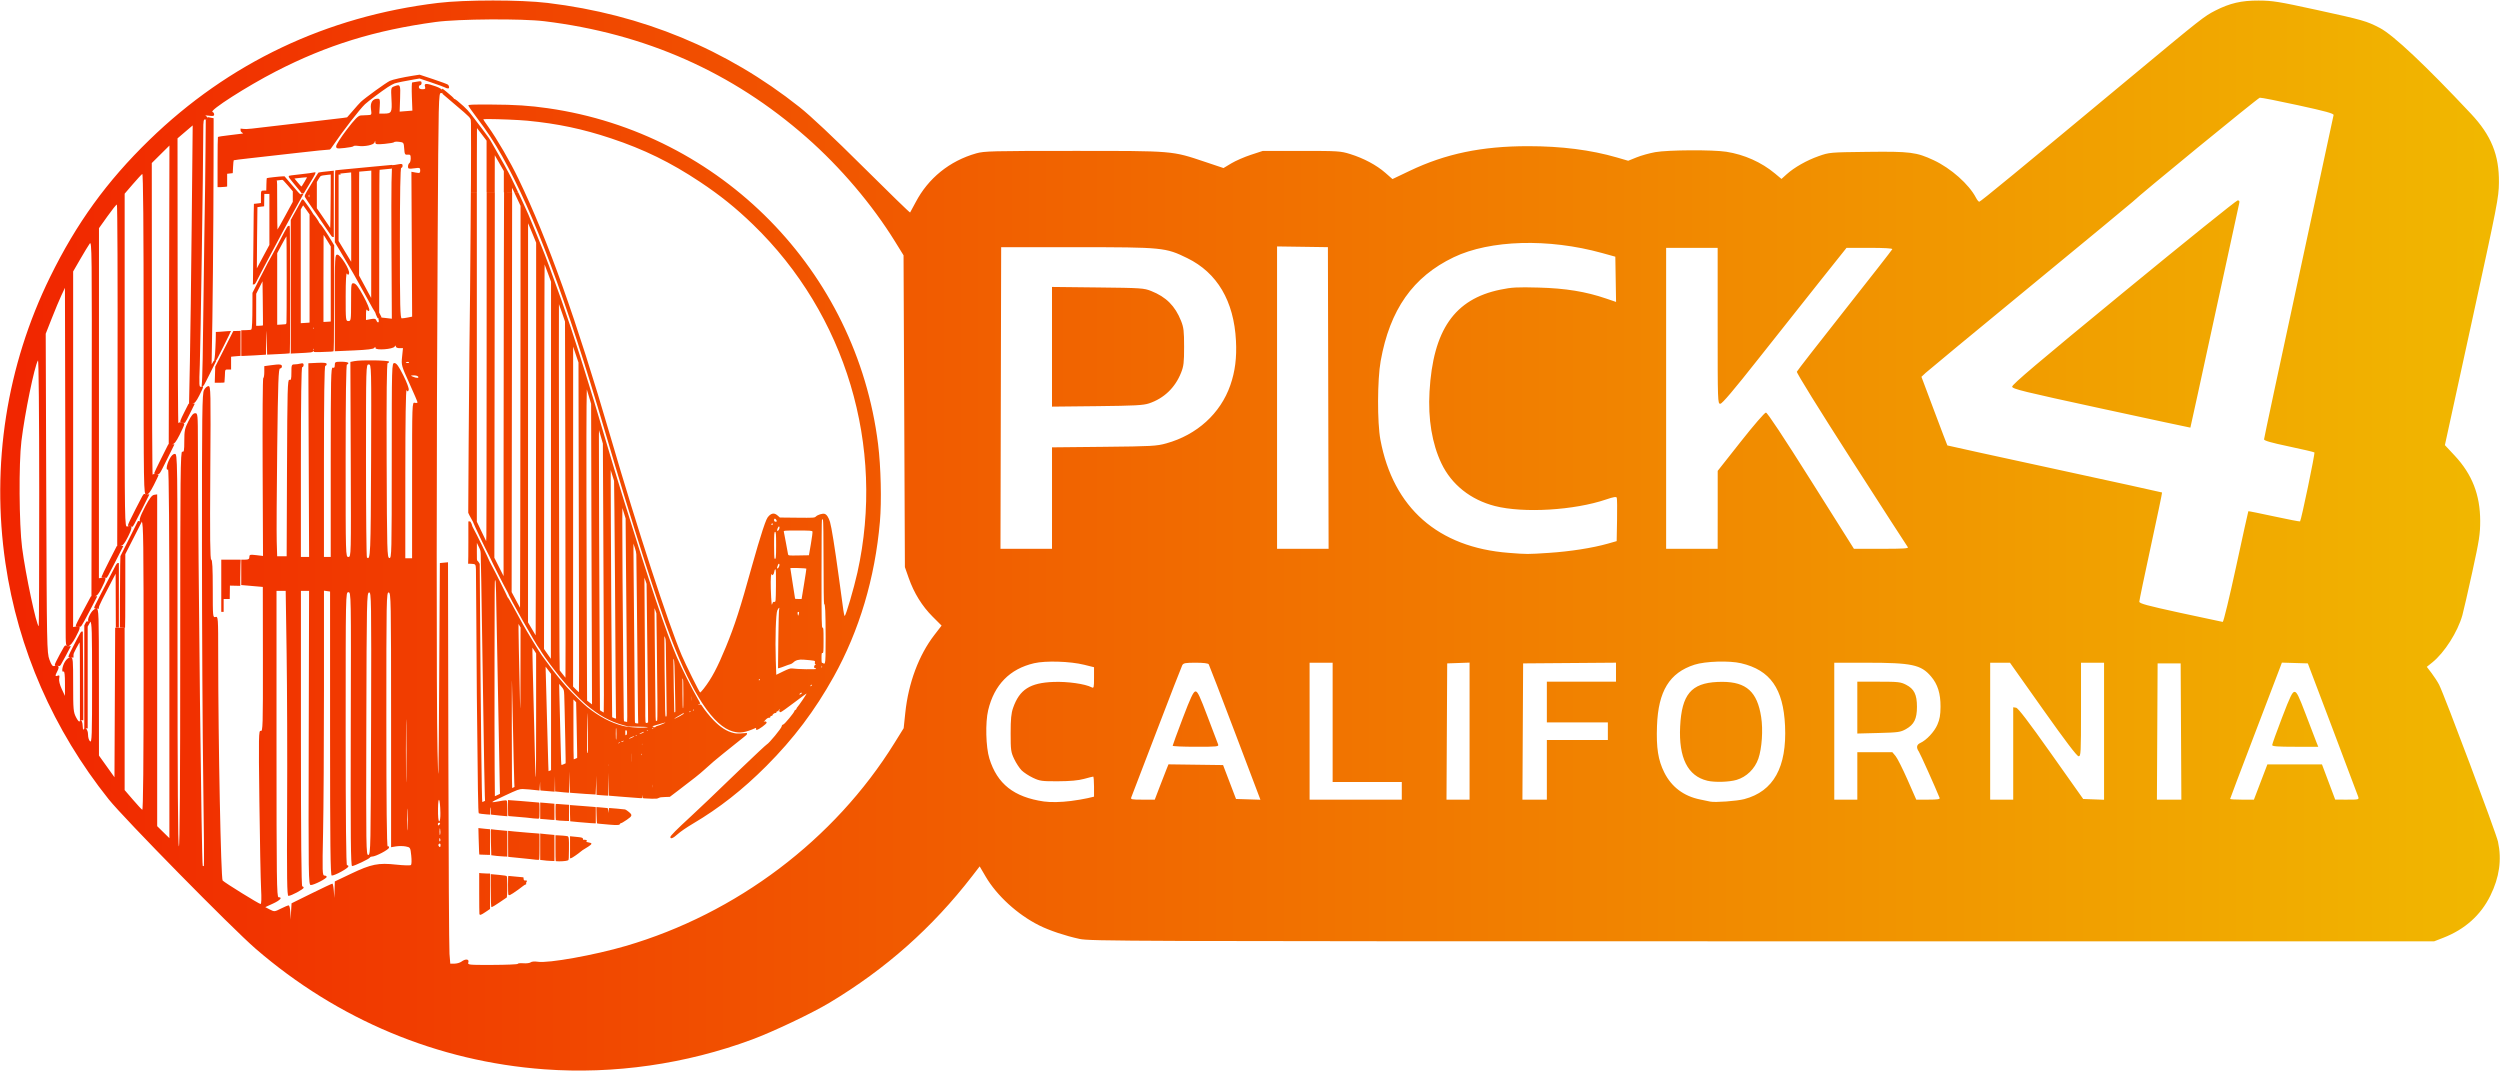 <?xml version="1.0" encoding="UTF-8" standalone="no"?>
<svg
   width="2205.469"
   height="944.879"
   viewBox="0 0 583.53 249.999"
   version="1.1"
   id="svg2"
   sodipodi:docname="ca.svg"
   inkscape:version="1.4 (86a8ad7, 2024-10-11)"
   xmlns:inkscape="http://www.inkscape.org/namespaces/inkscape"
   xmlns:sodipodi="http://sodipodi.sourceforge.net/DTD/sodipodi-0.dtd"
   xmlns:xlink="http://www.w3.org/1999/xlink"
   xmlns="http://www.w3.org/2000/svg"
   xmlns:svg="http://www.w3.org/2000/svg">
  <sodipodi:namedview
     id="namedview2"
     pagecolor="#ffffff"
     bordercolor="#000000"
     borderopacity="0.25"
     inkscape:showpageshadow="2"
     inkscape:pageopacity="0.0"
     inkscape:pagecheckerboard="0"
     inkscape:deskcolor="#d1d1d1"
     inkscape:zoom="0.29560717"
     inkscape:cx="1720.1883"
     inkscape:cy="-620.75625"
     inkscape:window-width="3840"
     inkscape:window-height="2066"
     inkscape:window-x="-11"
     inkscape:window-y="-11"
     inkscape:window-maximized="1"
     inkscape:current-layer="svg2" />
  <defs
     id="defs2">
    <linearGradient
       id="a">
      <stop
         offset="0"
         style="stop-color:#f12500;stop-opacity:1"
         id="stop1" />
      <stop
         offset="1"
         style="stop-color:#f1b800;stop-opacity:1"
         id="stop2" />
    </linearGradient>
    <linearGradient
       xlink:href="#a"
       id="b"
       x1="5358.854"
       x2="5929.705"
       y1="1054.163"
       y2="790.985"
       gradientTransform="translate(1475.018 362.317)"
       gradientUnits="userSpaceOnUse" />
    <linearGradient
       inkscape:collect="always"
       xlink:href="#a"
       id="linearGradient51"
       x1="700.615"
       y1="-242.311"
       x2="1284.04"
       y2="-242.311"
       gradientUnits="userSpaceOnUse"
       gradientTransform="translate(-700.563,367.311)" />
  </defs>
  <path
     id="path4"
     style="fill:url(#linearGradient51);stroke-width:0.478;stroke-linecap:round;stroke-linejoin:round;paint-order:markers stroke fill"
     d="m 115.016,0.114 c -4.825,0 -9.649,0.191 -12.816,0.573 C 76.215,3.819 53.363,14.676 34.835,32.691 c -9.898,9.624 -16.973,19.396 -23.14,31.961 -10.159,20.697 -13.778,43.869 -10.429,66.77 2.935,20.067 11.201,38.975 24.109,55.148 3.552,4.45 28.788,30.116 34.279,34.862 19.194,16.591 42.502,26.33 67.387,28.155 16.257,1.193 33.063,-1.217 48.52,-6.958 4.917,-1.826 13.946,-6.116 18.032,-8.568 13.184,-7.91 24.042,-17.545 33.334,-29.581 l 1.742,-2.257 1.4,2.387 c 2.611,4.451 7.454,8.869 12.475,11.381 2.404,1.202 6.102,2.441 9.433,3.16 2.459,0.531 10.618,0.56 159.392,0.56 h 156.8 l 2.134,-0.83 c 5.038,-1.96 8.729,-5.264 10.979,-9.828 2.11,-4.28 2.691,-8.393 1.779,-12.601 -0.445,-2.053 -12.502,-34.195 -13.732,-36.606 -0.357,-0.7 -1.152,-1.931 -1.766,-2.736 l -1.117,-1.463 1.292,-1.037 c 2.828,-2.269 5.922,-7.129 7.008,-11.005 0.268,-0.957 1.314,-5.514 2.323,-10.126 1.615,-7.379 1.838,-8.804 1.838,-11.867 0,-6.071 -1.875,-10.896 -5.934,-15.248 l -2.307,-2.473 6.284,-28.797 c 5.997,-27.479 6.286,-28.964 6.329,-32.436 0.08,-6.458 -1.781,-11.054 -6.524,-16.107 -10.582,-11.277 -18.14,-18.393 -21.265,-20.024 -3.111,-1.623 -3.914,-1.853 -14.856,-4.24 -8.829,-1.926 -10.168,-2.142 -13.445,-2.159 -4.004,-0.021 -6.704,0.605 -10.115,2.344 -2.577,1.314 -3.336,1.91 -19.118,15.029 -26.875,22.339 -35.688,29.588 -35.972,29.588 -0.156,0 -0.5,-0.419 -0.765,-0.932 -1.617,-3.126 -5.857,-6.889 -9.876,-8.765 -4.037,-1.884 -5.482,-2.067 -15.433,-1.949 -8.791,0.104 -8.901,0.114 -11.405,0.994 -2.799,0.984 -5.7,2.631 -7.504,4.261 l -1.181,1.067 -1.514,-1.265 c -3.149,-2.631 -7.186,-4.433 -11.384,-5.083 -3.168,-0.491 -13.622,-0.43 -16.572,0.096 -1.316,0.235 -3.274,0.783 -4.351,1.218 l -1.958,0.791 -2.611,-0.76 c -6.073,-1.767 -13,-2.649 -20.761,-2.645 -10.849,0.006 -19.239,1.755 -27.635,5.762 l -4.014,1.916 -1.675,-1.466 c -2.05,-1.794 -5.025,-3.382 -8.176,-4.366 -2.256,-0.704 -2.821,-0.741 -11.392,-0.741 h -9.019 l -2.772,0.908 c -1.525,0.5 -3.59,1.401 -4.589,2.002 l -1.816,1.094 -4.272,-1.432 c -7.83,-2.624 -7.223,-2.573 -30.695,-2.573 -19.09,0 -20.888,0.045 -22.758,0.576 -6.21,1.762 -11.212,5.809 -14.154,11.449 -0.635,1.218 -1.209,2.278 -1.275,2.355 -0.066,0.077 -4.994,-4.709 -10.951,-10.636 -7.001,-6.966 -12.261,-11.91 -14.876,-13.983 -17.025,-13.495 -36.727,-21.641 -58.769,-24.298 -3.167,-0.382 -7.992,-0.573 -12.816,-0.573 z m -0.633,4.419 c 5.02,-0.035 10.04,0.1 12.658,0.419 23.606,2.88 43.884,11.865 61.233,27.132 7.922,6.971 15.285,15.638 20.637,24.291 l 1.988,3.215 0.158,36.392 0.158,36.392 0.888,2.531 c 1.234,3.514 3.116,6.558 5.58,9.022 l 2.095,2.095 -1.691,2.195 c -3.626,4.707 -6.049,11.193 -6.779,18.143 l -0.379,3.607 -2.166,3.489 c -13.988,22.532 -36.832,39.779 -62.71,47.346 -7.323,2.141 -18.084,4.072 -20.524,3.681 -0.712,-0.114 -1.421,-0.058 -1.646,0.129 -0.218,0.181 -0.985,0.282 -1.705,0.225 -0.72,-0.057 -1.309,0.001 -1.309,0.13 0,0.128 -2.643,0.243 -5.874,0.253 -5.715,0.019 -5.868,0.002 -5.675,-0.608 0.245,-0.773 -0.672,-0.866 -1.603,-0.162 -0.338,0.256 -1.065,0.469 -1.615,0.475 l -1.001,0.01 -0.183,-2.294 c -0.101,-1.262 -0.22,-22.344 -0.265,-46.848 l -0.081,-44.553 -0.949,0.092 -0.95,0.093 -0.158,27.214 c -0.141,24.258 -0.184,26.066 -0.395,16.641 -0.266,-11.862 -0.244,-70.586 0.045,-120.594 0.185,-31.849 0.213,-33.065 0.773,-32.97 0.202,0.035 0.338,0.018 0.415,-0.054 -0.004,0.003 -0.006,0.005 -0.01,0.009 -0.146,0.122 -0.126,0.191 0.112,0.382 0.579,0.465 3.762,3.18 4.86,4.147 0.991,0.872 1.329,1.222 1.483,1.533 0.155,0.314 0.154,0.275 0.152,6.82 -9e-4,3.277 -0.011,6.936 -0.023,8.132 l -0.021,2.175 h 0.701 0.701 v -7.482 c 0,-4.115 0.011,-7.482 0.024,-7.482 0.013,0 0.523,0.66 1.133,1.467 l 1.109,1.467 v 6.015 6.015 h 0.951 0.951 l 0.007,-4.314 0.007,-4.314 1.056,1.846 1.056,1.846 v 2.475 2.475 l 0.951,-0.008 0.951,-0.008 v -0.522 c 0,-0.313 0.01,-0.512 0.025,-0.496 0.014,0.015 0.128,0.249 0.254,0.519 l 0.229,0.492 0.27,0.018 c 0.338,0.022 0.648,0.024 0.648,0.002 0,-0.009 -0.246,-0.541 -0.548,-1.182 -0.778,-1.652 -1.692,-3.492 -1.81,-3.645 -0.055,-0.071 -0.131,-0.198 -0.167,-0.28 -0.12,-0.272 -0.928,-1.718 -2.285,-4.093 -0.334,-0.585 -0.862,-1.516 -1.174,-2.07 -0.403,-0.717 -0.664,-1.144 -0.905,-1.482 -0.746,-1.048 -2.292,-3.113 -3.319,-4.433 -0.317,-0.408 -0.74,-0.954 -0.939,-1.215 -0.408,-0.534 -0.888,-1.043 -1.607,-1.706 -1.127,-1.039 -1.956,-1.694 -2.143,-1.694 -0.041,0 -0.069,-0.022 -0.082,-0.063 -0.042,-0.14 -0.599,-0.649 -1.812,-1.654 -0.631,-0.523 -0.794,-0.632 -0.946,-0.632 -0.087,0 -0.067,0.143 0.034,0.239 0.154,0.148 0.202,0.254 0.205,0.452 0.002,0.161 -0.004,0.184 -0.076,0.246 0.076,-0.073 0.094,-0.201 0.057,-0.391 -0.064,-0.33 -0.735,-0.768 -1.689,-1.103 -2.196,-0.772 -2.783,-0.766 -2.532,0.027 0.165,0.521 0.057,0.633 -0.611,0.633 -0.511,0 -0.812,-0.176 -0.812,-0.474 0,-0.261 0.142,-0.475 0.316,-0.475 0.174,0 0.316,-0.231 0.316,-0.514 0,-0.407 -0.206,-0.473 -0.989,-0.316 -0.544,0.109 -1.082,0.197 -1.195,0.197 -0.113,0 -0.151,1.48 -0.084,3.288 l 0.122,3.288 -1.486,0.118 -1.486,0.118 0.106,-3.09 c 0.113,-3.276 0.071,-3.361 -1.4,-2.802 -0.734,0.279 -0.753,0.368 -0.612,3.041 0.161,3.065 0.033,3.304 -1.787,3.312 l -1.058,0.005 0.108,-1.741 c 0.096,-1.544 0.04,-1.741 -0.499,-1.74 -1.184,8.4e-4 -1.761,0.897 -1.553,2.412 0.186,1.355 0.17,1.386 -0.723,1.416 -0.502,0.017 -1.256,0.053 -1.674,0.079 -0.569,0.036 -1.388,0.869 -3.244,3.3 -1.365,1.788 -2.483,3.531 -2.483,3.872 0,0.571 0.156,0.604 1.978,0.418 1.088,-0.111 2.017,-0.297 2.064,-0.414 0.048,-0.117 0.51,-0.15 1.028,-0.074 1.584,0.232 3.733,-0.22 3.891,-0.82 0.132,-0.502 0.144,-0.502 0.178,0.004 0.032,0.475 0.3,0.518 2.172,0.347 1.175,-0.107 2.174,-0.286 2.221,-0.398 0.046,-0.112 0.573,-0.147 1.17,-0.077 1.047,0.122 1.09,0.18 1.182,1.597 0.085,1.312 0.172,1.463 0.807,1.395 0.593,-0.063 0.712,0.079 0.712,0.852 0,0.51 -0.142,1.015 -0.316,1.122 -0.174,0.108 -0.316,0.469 -0.316,0.804 0,0.539 0.162,0.586 1.424,0.413 1.312,-0.18 1.424,-0.141 1.424,0.495 0,0.607 -0.123,0.667 -1.028,0.498 l -1.028,-0.193 0.084,16.91 0.085,16.91 -0.994,0.199 c -0.547,0.109 -1.19,0.199 -1.429,0.199 -0.364,0 -0.435,-2.872 -0.435,-17.563 0,-11.498 0.109,-17.563 0.316,-17.563 0.174,0 0.316,-0.231 0.316,-0.514 0,-0.407 -0.206,-0.473 -0.989,-0.316 -0.544,0.109 -1.149,0.197 -1.345,0.197 -0.261,-7e-5 -0.332,4.805 -0.267,17.925 l 0.089,17.924 -1.627,-0.193 c -0.75,-0.089 -1.151,-0.125 -1.348,-0.068 0.109,-0.041 0.261,-0.056 0.435,-0.035 0.083,0.01 0.151,0.012 0.151,0.004 0,-0.008 -0.127,-0.269 -0.282,-0.579 l -0.283,-0.564 0.015,-15.539 c 0.013,-13.881 0.031,-17.729 0.084,-17.782 0.016,-0.016 2.514,-0.262 2.721,-0.268 l 0.143,-0.004 0.033,-0.305 c 0.018,-0.168 0.051,-0.356 0.073,-0.419 0.021,-0.063 0.032,-0.126 0.023,-0.14 -0.009,-0.014 -0.08,-0.018 -0.159,-0.008 -0.342,0.041 -3.176,0.305 -4.535,0.422 -2.363,0.204 -4.331,0.392 -7.054,0.674 l -1.573,0.163 -0.017,0.075 c -0.062,0.284 -0.076,1.651 -0.088,8.893 l -0.013,7.819 1.124,1.873 c 2.546,4.242 3.95,6.692 6.137,10.708 1.421,2.609 2.005,3.64 2.125,3.752 0.039,0.036 0.076,0.11 0.086,0.172 0.025,0.158 0.139,0.45 0.338,0.87 0.156,0.33 0.183,0.371 0.245,0.371 0.04,0 0.105,-0.035 0.151,-0.081 0.028,-0.028 0.069,-0.049 0.115,-0.067 -0.195,0.058 -0.185,0.209 -0.11,0.496 0.192,0.733 -0.258,0.845 -0.531,0.132 -0.143,-0.373 -0.453,-0.44 -1.3,-0.281 l -1.112,0.208 0.005,-1.38 c 0.003,-0.893 0.101,-1.229 0.277,-0.951 0.195,0.307 0.335,0.327 0.494,0.071 0.122,-0.197 -0.486,-1.672 -1.352,-3.277 -1.119,-2.075 -1.766,-2.948 -2.239,-3.02 -0.649,-0.099 -0.665,0.006 -0.665,4.351 0,4.241 -0.03,4.452 -0.633,4.452 -0.61,0 -0.633,-0.209 -0.628,-5.775 0.003,-3.689 0.111,-5.607 0.299,-5.31 0.256,0.405 0.319,0.402 0.485,-0.03 0.282,-0.735 -1.986,-4.39 -2.725,-4.39 -0.572,0 -0.596,0.444 -0.596,11.276 v 11.276 l 4.486,-0.193 c 3.111,-0.134 4.564,-0.316 4.742,-0.596 0.201,-0.317 0.257,-0.31 0.261,0.035 0.007,0.594 4.075,0.298 4.47,-0.326 0.2,-0.316 0.272,-0.325 0.276,-0.034 0.003,0.218 0.381,0.396 0.84,0.396 h 0.835 l -0.206,2.005 c -0.201,1.96 -0.162,2.099 1.697,6.189 1.046,2.301 1.902,4.305 1.902,4.452 0,0.148 -0.285,0.194 -0.633,0.103 -0.628,-0.164 -0.633,-0.01 -0.633,18.067 v 18.232 h -0.791 -0.791 l 0.005,-19.857 c 0.003,-12.38 0.116,-19.681 0.299,-19.391 0.255,0.403 0.321,0.398 0.49,-0.044 0.114,-0.297 -0.41,-1.717 -1.252,-3.393 -1.096,-2.182 -1.601,-2.883 -2.077,-2.883 -0.623,0 -0.63,0.249 -0.63,22.807 0,21.551 -0.031,22.802 -0.554,22.701 -0.52,-0.1 -0.558,-1.476 -0.635,-22.807 -0.054,-15.076 0.026,-22.701 0.237,-22.701 0.175,0 0.318,-0.143 0.318,-0.317 0,-0.341 -6.533,-0.449 -8.109,-0.134 l -0.91,0.182 0.085,22.76 c 0.085,22.65 0.082,22.761 -0.554,22.761 -0.635,0 -0.639,-0.139 -0.639,-22.468 0,-14.768 0.108,-22.468 0.316,-22.468 0.174,0 0.316,-0.142 0.316,-0.316 0,-0.174 -0.712,-0.317 -1.582,-0.317 -1.471,0 -1.582,0.055 -1.582,0.781 0,0.564 -0.132,0.731 -0.475,0.599 -0.419,-0.161 -0.474,2.413 -0.474,22.003 v 22.185 h -0.791 -0.791 v -22.31 c 0,-14.662 0.108,-22.31 0.316,-22.31 0.174,0 0.317,-0.178 0.317,-0.395 5.2e-4,-0.288 -0.583,-0.368 -2.136,-0.294 l -2.136,0.102 0.087,22.603 0.087,22.603 h -0.958 -0.958 v -22.152 c 0,-14.557 0.109,-22.151 0.317,-22.151 0.174,0 0.316,-0.23 0.316,-0.512 0,-0.376 -0.189,-0.461 -0.712,-0.321 -0.392,0.105 -1.032,0.193 -1.424,0.195 -0.658,0.004 -0.712,0.146 -0.712,1.893 0,1.545 -0.086,1.856 -0.472,1.707 -0.415,-0.159 -0.482,2.314 -0.554,20.5 l -0.081,20.681 h -1.108 -1.107 l -0.104,-3.481 c -0.057,-1.915 -0.005,-11.776 0.117,-21.914 0.184,-15.357 0.294,-18.433 0.658,-18.433 0.24,0 0.437,-0.213 0.437,-0.474 0,-0.524 -0.465,-0.572 -2.645,-0.273 l -1.468,0.201 v 1.381 c 0,0.76 -0.107,1.381 -0.238,1.381 -0.131,-5e-5 -0.198,9.347 -0.149,20.772 l 0.088,20.772 -1.591,-0.189 c -1.432,-0.17 -1.591,-0.126 -1.591,0.43 0,0.476 -0.219,0.618 -0.949,0.618 h -0.95 v 2.965 2.965 l 2.518,0.22 2.517,0.22 0.02,16.902 c 0.019,15.597 -0.02,16.887 -0.503,16.701 -0.484,-0.186 -0.508,1.047 -0.318,16.542 0.113,9.209 0.292,18.345 0.397,20.303 0.121,2.253 0.077,3.56 -0.12,3.56 -0.351,0 -8.256,-4.892 -8.853,-5.479 -0.4,-0.393 -1.026,-32.096 -1.034,-52.389 -0.004,-9.136 -0.014,-9.29 -0.637,-9.128 -0.618,0.162 -0.633,0.01 -0.633,-6.608 0,-4.815 -0.104,-6.774 -0.357,-6.774 -0.262,0 -0.321,-5.357 -0.221,-20.253 0.129,-19.243 0.108,-20.252 -0.426,-20.252 -0.309,0 -0.779,0.42 -1.045,0.934 -0.425,0.821 -0.481,5.223 -0.473,36.471 0.005,19.545 0.141,44.289 0.302,54.986 0.161,10.697 0.228,19.515 0.149,19.594 -0.079,0.079 -0.199,0.084 -0.267,0.012 -0.281,-0.302 -1.074,-69.588 -1.13,-98.785 -0.013,-6.651 -0.034,-6.883 -0.641,-6.883 -0.45,0 -0.899,0.536 -1.582,1.89 -0.838,1.66 -0.954,2.217 -0.954,4.579 0,2.26 -0.076,2.66 -0.475,2.507 -0.421,-0.161 -0.474,5.087 -0.474,46.072 0,30.755 -0.106,46.189 -0.316,46.059 -0.209,-0.129 -0.317,-15.773 -0.317,-45.904 0,-45.341 -0.005,-45.708 -0.626,-45.708 -0.411,0 -0.846,0.431 -1.266,1.253 -0.672,1.317 -0.861,2.719 -0.322,2.386 0.21,-0.13 0.316,14.259 0.316,42.926 v 43.121 l -1.424,-1.397 -1.424,-1.398 v -38.721 -38.721 l -0.701,0.101 c -0.513,0.074 -1.061,0.781 -2.041,2.633 -1.419,2.681 -1.713,3.838 -0.898,3.525 0.006,-0.002 0.008,0.053 0.013,0.052 -0.028,-0.009 -0.062,-0.016 -0.106,-0.015 -0.101,4e-4 -0.309,-0.02 -0.461,-0.045 l -0.277,-0.046 -2.052,4.099 -2.052,4.099 -0.057,2.097 c -0.031,1.153 -0.06,4.898 -0.064,8.323 l -0.007,6.226 0.574,0.027 c 0.315,0.015 0.6,0.034 0.633,0.043 0.033,0.009 0.059,-3.851 0.059,-8.577 v -8.593 l 1.918,-3.765 c 1.041,-2.042 1.881,-3.696 1.918,-3.775 0.377,0.174 0.436,4.71 0.436,33.536 0,22.689 -0.105,33.803 -0.319,33.671 -0.176,-0.108 -1.173,-1.188 -2.215,-2.4 l -1.896,-2.203 v -18.947 -18.947 h -1.105 -1.105 l -0.082,17.452 -0.082,17.452 -1.809,-2.532 -1.81,-2.532 -0.01,-17.167 c -0.009,-16.186 -0.036,-17.082 -0.574,-17.125 0.012,5.4e-4 0.017,0.001 0.03,0.002 l 0.534,0.023 v -0.324 c 0,-0.314 0.896,-2.128 3.353,-6.784 l 0.563,-1.068 0.021,6.269 0.02,6.27 h 0.356 0.356 v -7.521 -7.52 l -0.254,0.025 c -0.249,0.024 -0.28,0.078 -1.785,3.031 -0.843,1.653 -2.03,3.949 -2.638,5.101 -0.714,1.353 -1.097,2.162 -1.082,2.285 0.019,0.155 0.07,0.184 0.413,0.204 -0.348,0.048 -0.838,0.455 -1.194,1.031 -0.785,1.27 -0.876,2.25 -0.184,1.984 0.014,-0.006 0.021,0.051 0.035,0.051 l -0.327,-0.045 c -0.2,-0.027 -0.411,-0.05 -0.47,-0.05 -0.059,0 -0.214,0.212 -0.345,0.472 l -0.238,0.472 v 11.983 11.982 l 0.218,0.033 c 0.12,0.018 0.297,0.038 0.395,0.045 l 0.178,0.012 v -11.88 -11.88 l 0.313,-0.57 0.298,-0.543 c 0.356,0.073 0.418,2.159 0.418,14.003 0,12.648 -0.054,14.224 -0.474,13.875 -0.268,-0.223 -0.475,-0.912 -0.475,-1.587 0,-1.173 -0.732,-1.976 -1.062,-1.164 -0.085,0.208 -0.165,-0.148 -0.179,-0.79 -0.018,-0.867 -0.276,-1.469 -0.511,-1.425 l 0.031,0.006 -5.1e-4,-5.2e-4 c 0.098,0.019 0.276,0.04 0.395,0.045 l 0.218,0.011 v -2.828 c 0,-1.556 -0.024,-6.219 -0.053,-10.364 l -0.052,-7.535 h -0.218 c -0.203,0 -0.28,0.118 -1.165,1.8 -1.389,2.64 -2.004,3.904 -1.977,4.072 0.017,0.105 0.097,0.141 0.402,0.165 -0.374,0.033 -0.854,0.418 -1.212,1.005 -0.652,1.07 -0.866,2.636 -0.313,2.294 0.202,-0.125 0.316,0.866 0.314,2.75 l -0.003,2.946 -0.753,-1.616 c -0.461,-0.99 -0.69,-1.942 -0.592,-2.457 0.13,-0.678 0.062,-0.803 -0.352,-0.644 -0.635,0.244 -0.642,0.032 -0.039,-1.134 0.513,-0.993 0.233,-1.434 -0.719,-1.132 -0.44,0.14 -0.684,-0.17 -1.169,-1.483 -0.59,-1.598 -0.617,-3.025 -0.739,-38.862 l -0.127,-37.203 1.425,-3.619 c 0.783,-1.991 1.793,-4.403 2.244,-5.36 l 0.82,-1.74 0.082,37.183 c 0.045,20.45 0.082,39.288 0.082,41.862 0,4.499 0.025,4.676 0.633,4.589 0.405,-0.058 1,-0.774 1.653,-1.99 1.257,-2.341 1.301,-2.814 0.246,-2.612 l -0.791,0.151 V 104.865 63.364 l 1.661,-2.876 c 0.914,-1.582 1.904,-3.214 2.2,-3.627 0.508,-0.709 0.535,1.599 0.475,40.782 l -0.064,41.527 -0.109,0.003 -1.765,3.289 c -1.12,2.087 -1.765,3.372 -1.765,3.516 0,0.217 0.013,0.224 0.307,0.184 0.169,-0.023 0.373,-0.002 0.455,0.046 0.419,0.249 0.407,0.266 2.372,-3.432 1.017,-1.915 1.849,-3.518 1.849,-3.564 3.1e-4,-0.047 -0.211,-0.068 -0.584,-0.063 0.517,-0.029 0.897,-0.452 1.609,-1.862 1.167,-2.312 1.19,-2.659 0.163,-2.463 l -0.791,0.151 0.008,-40.857 0.008,-40.857 1.97,-2.766 c 1.083,-1.522 2.077,-2.768 2.209,-2.769 0.132,-10e-4 0.203,17.941 0.158,39.87 l -0.081,39.866 -0.105,0.004 -1.764,3.462 c -0.97,1.904 -1.765,3.555 -1.767,3.668 -0.003,0.199 0.01,0.205 0.382,0.169 0.246,-0.024 0.406,-0.003 0.442,0.056 0.032,0.051 0.148,0.082 0.259,0.068 0.181,-0.022 0.399,-0.411 2.085,-3.703 1.036,-2.023 1.885,-3.7 1.887,-3.726 0.002,-0.024 -0.288,-0.033 -0.658,-0.023 0.529,-0.032 0.917,-0.492 1.761,-2.168 1.115,-2.215 1.079,-2.78 -0.153,-2.388 -0.627,0.199 -0.63,-0.002 -0.63,-38.736 v -38.937 l 1.895,-2.203 c 1.043,-1.212 2.04,-2.291 2.215,-2.4 0.214,-0.132 0.319,12.179 0.319,37.321 0,36.585 0.008,37.485 0.6,37.506 -0.144,0.004 -0.205,-0.016 -0.205,-0.062 0,-0.058 -0.094,-0.085 -0.244,-0.069 -0.237,0.024 -0.294,0.123 -2.016,3.506 -1.183,2.325 -1.772,3.563 -1.773,3.73 -0.002,0.243 0.006,0.249 0.298,0.21 0.216,-0.029 0.329,-0.005 0.405,0.086 0.058,0.07 0.187,0.127 0.287,0.127 0.16,0 0.407,-0.445 2.087,-3.753 1.048,-2.064 1.905,-3.775 1.905,-3.801 0,-0.026 -0.214,-0.023 -0.475,0.006 -0.087,0.01 -0.16,0.016 -0.221,0.02 0.455,-0.016 0.917,-0.597 1.721,-2.194 0.611,-1.214 1.112,-2.266 1.112,-2.337 0,-0.147 -0.286,-0.223 -0.575,-0.258 0.904,0.075 0.625,0.426 2.552,-3.426 0.957,-1.914 1.741,-3.491 1.741,-3.505 0,-0.011 -0.252,-0.018 -0.563,-0.019 0.519,-0.043 0.909,-0.503 1.746,-2.165 0.611,-1.214 1.111,-2.336 1.111,-2.494 0,-0.441 -1.215,-0.659 -1.383,-0.249 -0.082,0.199 -0.16,-14.68 -0.174,-33.064 l -0.025,-33.426 1.77,-1.513 1.77,-1.512 -0.228,22.755 c -0.125,12.515 -0.317,27.134 -0.425,32.486 l -0.197,9.723 -0.116,0.004 -0.966,1.92 c -0.956,1.9 -1.116,2.351 -0.837,2.36 0.076,0.002 0.263,0.052 0.415,0.11 v -5.1e-4 c 0.578,0.219 0.498,0.317 1.721,-2.131 0.62,-1.24 1.127,-2.265 1.127,-2.278 0,-0.011 -0.252,-0.013 -0.58,-0.005 0.515,-0.032 0.895,-0.455 1.605,-1.86 1.099,-2.178 1.138,-2.363 0.443,-2.096 -0.463,0.178 -0.492,-0.303 -0.303,-5.108 0.178,-4.536 0.797,-46.32 0.81,-54.625 0.004,-2.36 0.079,-2.774 0.479,-2.621 0.253,0.097 0.39,-0.023 0.438,-0.195 -0.025,0.136 -0.066,0.208 -0.168,0.223 l -0.165,0.023 -0.056,6.622 c -0.053,6.294 -0.098,9.647 -0.282,20.822 -0.044,2.676 -0.116,8.105 -0.16,12.064 -0.166,14.934 -0.294,21.314 -0.45,22.369 -0.043,0.289 -0.037,0.297 0.202,0.297 0.244,0 0.255,-0.019 1.709,-2.927 0.805,-1.61 1.464,-2.935 1.463,-2.947 -5e-5,-0.004 -0.082,-0.005 -0.114,-0.009 0.182,-0.112 0.465,-0.673 1.859,-3.462 0.96,-1.919 1.727,-3.507 1.705,-3.529 -0.022,-0.022 -0.389,-0.002 -0.815,0.044 -0.427,0.046 -1.212,0.108 -1.745,0.136 l -0.969,0.052 -0.001,0.526 c -0.004,1.712 -0.173,5.078 -0.277,5.528 -0.064,0.278 -0.117,0.557 -0.117,0.619 0,0.032 0.017,0.057 0.047,0.075 -0.179,0.012 -0.231,0.079 -0.398,0.42 -0.116,0.236 -0.222,0.415 -0.236,0.399 -0.014,-0.016 0.003,-1.222 0.039,-2.679 0.19,-7.693 0.386,-28.65 0.411,-43.946 l 0.018,-10.837 -0.554,-0.099 c -0.305,-0.054 -0.632,-0.117 -0.727,-0.14 -0.152,-0.036 -0.176,-0.005 -0.197,0.256 -5.8e-4,0.007 -0.002,0.008 -0.003,0.015 0.009,-0.21 -0.101,-0.472 -0.378,-0.602 -0.218,-0.102 0.139,-0.107 0.791,-0.012 0.909,0.133 1.186,0.065 1.186,-0.289 0,-0.254 -0.17,-0.52 -0.377,-0.589 -0.872,-0.291 8.016,-5.983 14.775,-9.462 11.94,-6.146 23.182,-9.621 37.341,-11.543 2.618,-0.355 7.638,-0.559 12.658,-0.593 z m -16.444,12.898 -1.623,0.252 c -2.221,0.345 -4.772,0.917 -5.313,1.19 -1.037,0.523 -5.732,3.922 -6.786,4.912 -0.286,0.269 -1.102,1.177 -1.813,2.017 -0.712,0.841 -1.336,1.555 -1.388,1.587 -0.052,0.032 -1.501,0.215 -3.221,0.407 -1.72,0.192 -6.45,0.746 -10.511,1.232 -9.608,1.149 -9.615,1.15 -10.433,1.063 l -0.699,-0.074 v 0.335 c 0,0.237 0.09,0.401 0.307,0.559 l 0.307,0.224 -0.28,0.06 c -0.154,0.033 -1.463,0.195 -2.909,0.358 -1.516,0.171 -2.664,0.351 -2.711,0.424 -0.045,0.07 -0.083,2.733 -0.084,5.917 l -0.002,5.79 h 0.6 c 0.33,0 0.833,-0.032 1.119,-0.071 l 0.519,-0.071 v -1.49 -1.49 l 0.654,-0.074 0.655,-0.074 0.074,-1.466 c 0.041,-0.806 0.111,-1.499 0.157,-1.539 0.045,-0.041 1.794,-0.261 3.886,-0.49 2.092,-0.229 7.006,-0.784 10.921,-1.232 3.914,-0.449 7.245,-0.791 7.401,-0.761 0.251,0.048 0.354,-0.048 0.876,-0.824 2.314,-3.433 6.345,-8.65 7.561,-9.785 0.707,-0.66 3.912,-3.061 5.294,-3.966 0.585,-0.383 1.299,-0.776 1.589,-0.873 0.571,-0.192 2.663,-0.62 4.621,-0.947 l 1.231,-0.205 2.797,0.94 c 1.538,0.517 2.954,1.038 3.146,1.156 0.192,0.118 0.481,0.215 0.643,0.215 0.249,0 0.295,-0.049 0.295,-0.316 0,-0.185 -0.104,-0.41 -0.252,-0.545 -0.144,-0.131 -1.615,-0.681 -3.441,-1.287 z m 429.521,5.373 c 0.286,-0.043 4.294,0.746 8.906,1.753 6.484,1.416 8.371,1.935 8.32,2.293 -0.036,0.254 -3.704,17.291 -8.149,37.86 -4.445,20.569 -8.082,37.595 -8.082,37.835 0,0.311 1.663,0.787 5.775,1.654 3.176,0.67 5.867,1.302 5.981,1.405 0.186,0.17 -3.07,15.815 -3.35,16.096 -0.066,0.066 -2.793,-0.459 -6.06,-1.166 -3.267,-0.707 -5.973,-1.252 -6.013,-1.21 -0.04,0.041 -1.328,5.878 -2.861,12.97 -1.534,7.092 -2.935,12.883 -3.114,12.868 -0.179,-0.015 -4.634,-0.967 -9.899,-2.115 -7.906,-1.724 -9.572,-2.179 -9.572,-2.616 0,-0.291 1.214,-6.124 2.697,-12.962 1.484,-6.838 2.659,-12.471 2.611,-12.518 -0.048,-0.047 -11.326,-2.52 -25.062,-5.496 -13.737,-2.975 -25.009,-5.444 -25.05,-5.486 -0.041,-0.042 -1.42,-3.663 -3.064,-8.048 l -2.99,-7.972 0.983,-0.918 c 0.541,-0.505 11.522,-9.582 24.401,-20.169 12.879,-10.588 23.646,-19.483 23.926,-19.766 1.513,-1.532 29.229,-24.225 29.667,-24.291 z m -412.801,1.6 c -4.66,-0.018 -5.34,0.009 -5.34,0.217 2.7e-4,0.131 0.863,1.377 1.917,2.77 2.477,3.273 4.179,5.859 5.989,9.098 7.45,13.334 14.889,33.244 23.972,64.16 6.271,21.346 12.244,40.065 15.425,48.337 5.084,13.222 9.948,20.534 14.475,21.759 1.643,0.445 2.807,0.263 5.272,-0.821 0.132,-0.058 0.167,-0.002 0.102,0.167 -0.069,0.18 -0.008,0.255 0.206,0.255 0.379,0 2.261,-1.382 2.261,-1.66 0,-0.292 -0.397,-0.406 -0.653,-0.187 -0.119,0.102 0.03,-0.083 0.332,-0.412 0.348,-0.379 0.665,-0.581 0.868,-0.553 0.197,0.027 0.321,-0.047 0.321,-0.194 0.001,-0.131 0.108,-0.239 0.239,-0.241 0.13,-0.002 0.237,-0.044 0.237,-0.094 0,-0.228 0.462,-0.615 0.69,-0.577 0.139,0.023 0.26,-0.065 0.26,-0.196 0.004,-0.131 0.129,-0.227 0.279,-0.215 0.15,0.012 0.238,-0.034 0.196,-0.101 -0.042,-0.067 0.048,-0.216 0.199,-0.331 0.228,-0.173 0.244,-0.173 0.09,0.001 -0.227,0.256 -0.101,0.646 0.209,0.646 0.125,0 1.542,-1.001 3.148,-2.225 1.606,-1.224 2.92,-2.182 2.92,-2.13 0,0.138 -1.834,2.843 -2.126,3.135 -0.137,0.136 -0.248,0.326 -0.248,0.422 0,0.096 -0.107,0.216 -0.237,0.266 -0.131,0.05 -0.238,0.163 -0.238,0.25 0,0.324 -2.303,3.112 -2.611,3.159 -0.202,0.032 -0.334,0.193 -0.365,0.445 -0.054,0.446 -2.934,3.935 -3.467,4.201 -0.188,0.094 -2.856,2.587 -5.928,5.54 -3.072,2.953 -6.549,6.295 -7.726,7.426 -1.177,1.131 -2.991,2.84 -4.032,3.798 -3.379,3.107 -4.825,4.561 -4.825,4.854 v 5.2e-4 c 0,0.548 0.638,0.294 1.707,-0.679 0.619,-0.563 2.094,-1.576 3.539,-2.43 6.161,-3.64 11.64,-7.939 17.142,-13.449 6.395,-6.405 11.327,-12.945 15.739,-20.87 5.972,-10.727 9.638,-23.023 10.786,-36.176 0.418,-4.795 0.228,-12.832 -0.43,-18.117 -5.03,-40.427 -36.641,-72.591 -77.043,-78.389 -4.326,-0.621 -7.702,-0.84 -13.251,-0.862 z m -0.634,3.384 c 2.256,0.004 7.026,0.189 9.083,0.388 7.077,0.686 12.883,1.911 19.518,4.118 7.674,2.553 13.899,5.597 20.727,10.139 4.744,3.155 8.393,6.089 12.422,9.987 21.661,20.958 30.896,51.757 24.354,81.218 -0.815,3.672 -2.71,10.127 -2.972,10.127 -0.068,0 -0.205,-0.587 -0.304,-1.305 -0.099,-0.718 -0.574,-4.189 -1.055,-7.714 -0.968,-7.085 -1.713,-11.74 -2.067,-12.915 -0.326,-1.083 -0.79,-1.773 -1.274,-1.895 -0.508,-0.127 -1.619,0.22 -2.035,0.637 -0.291,0.291 -0.527,0.305 -4.347,0.265 l -4.04,-0.042 -0.525,-0.461 c -0.711,-0.625 -1.313,-0.609 -2.011,0.053 -0.46,0.436 -0.688,0.948 -1.496,3.363 -0.524,1.566 -1.635,5.304 -2.467,8.306 -2.788,10.059 -3.991,13.795 -6.094,18.926 -1.976,4.82 -3.365,7.434 -5.184,9.752 -0.393,0.5 -0.767,0.909 -0.833,0.909 -0.155,0 -3.408,-6.562 -4.314,-8.703 -3.195,-7.551 -10.253,-29.231 -16.651,-51.141 -7.95,-27.226 -14.576,-45.788 -21.422,-60.01 -1.966,-4.085 -4.985,-9.291 -7.081,-12.213 -0.636,-0.887 -1.157,-1.663 -1.157,-1.726 0,-0.045 0.473,-0.064 1.225,-0.062 z m -74.477,6.182 -0.082,34.882 -0.082,34.842 -0.097,5.1e-4 -1.652,3.303 c -0.909,1.816 -1.653,3.372 -1.653,3.457 0,0.115 0.064,0.15 0.319,0.174 -0.3,-0.006 -0.614,0.035 -0.674,0.18 -0.082,0.199 -0.16,-16.09 -0.174,-36.197 l -0.025,-36.559 2.06,-2.041 z m 47.055,5.854 0.062,5.2e-4 -0.003,14.677 h -5.2e-4 c -0.002,8.073 -0.011,14.755 -0.021,14.85 l -0.018,0.173 -0.284,-0.522 c -0.156,-0.287 -0.788,-1.458 -1.405,-2.602 l -1.121,-2.079 v -12.123 c 0,-9.674 0.007,-12.125 0.035,-12.135 0.037,-0.013 2.65,-0.239 2.755,-0.239 z m -8.691,0.019 -0.257,0.024 c -1.776,0.162 -3.275,0.358 -3.354,0.439 -0.053,0.054 -0.401,0.597 -0.774,1.206 -1.967,3.215 -2.418,4.016 -2.418,4.296 0,0.154 0.678,1.173 3.251,4.885 0.846,1.221 1.892,2.761 2.323,3.422 0.704,1.077 0.808,1.202 1.007,1.202 h 0.222 v -7.737 z m -4.361,0.376 c -0.037,-0.004 -0.084,0.002 -0.14,0.012 -0.847,0.161 -1.37,0.233 -2.936,0.407 -0.979,0.109 -2.073,0.238 -2.432,0.287 -0.631,0.086 -0.654,0.096 -0.652,0.298 10e-4,0.151 0.278,0.539 0.997,1.396 1.674,1.996 2.01,2.425 1.961,2.505 -0.028,0.046 0.072,0.067 0.248,0.052 l 0.295,-0.025 1.413,-2.349 c 1.262,-2.097 1.506,-2.558 1.247,-2.584 z m 8.409,0.025 c 0.028,2.6e-4 0.035,2.103 0.035,10.419 0,5.73 -0.01,10.419 -0.021,10.419 -0.026,-3.9e-4 0.033,0.096 -1.582,-2.576 l -1.362,-2.255 v -7.752 -7.751 h 0.266 c 0.146,0 0.266,-0.009 0.266,-0.02 0,-0.011 -0.04,-0.061 -0.088,-0.111 -0.065,-0.067 -0.078,-0.095 -0.049,-0.104 0.037,-0.013 2.462,-0.27 2.536,-0.269 z m -4.76,0.498 -0.011,4.301 c -0.006,2.366 -0.033,5.17 -0.059,6.232 l -0.049,1.931 -0.545,-0.823 c -0.3,-0.453 -1.002,-1.486 -1.562,-2.297 l -1.018,-1.475 v -3.068 -3.068 l 0.357,-0.608 c 0.196,-0.335 0.42,-0.665 0.496,-0.734 0.146,-0.132 0.748,-0.246 1.778,-0.336 z m -10.778,0.414 -0.406,0.005 c -0.63,0.008 -3.673,0.348 -3.743,0.419 -0.035,0.035 -0.076,0.701 -0.092,1.481 l -0.029,1.418 h -0.5 c -0.75,0 -0.748,-0.005 -0.748,1.579 v 1.33 l -0.336,0.046 c -0.185,0.025 -0.554,0.069 -0.82,0.097 l -0.483,0.051 -0.05,2.305 c -0.028,1.268 -0.069,5.295 -0.092,8.95 -0.023,3.655 -0.061,6.853 -0.084,7.106 l -0.042,0.46 0.255,-0.025 c 0.222,-0.022 0.288,-0.087 0.507,-0.5 0.139,-0.261 0.983,-1.881 1.876,-3.599 2.066,-3.975 6.658,-12.49 8.457,-15.683 0.386,-0.685 0.702,-1.263 0.702,-1.285 0,-0.078 -0.523,-0.041 -0.607,0.043 -0.097,0.097 -0.622,-0.47 -2.547,-2.755 z m 5.049,0.234 c 0.123,-0.004 0.191,0.001 0.191,0.015 0,0.034 -0.253,0.481 -0.563,0.994 -0.31,0.513 -0.607,0.996 -0.66,1.072 -0.087,0.124 -0.186,0.033 -0.906,-0.831 l -0.808,-0.969 0.46,-0.057 c 1.044,-0.129 1.916,-0.213 2.286,-0.224 z m -5.614,0.584 c 0.138,-0.033 0.372,0.2 1.325,1.314 l 1.158,1.353 v 1.235 1.235 l -1.754,3.233 c -0.965,1.778 -1.783,3.233 -1.82,3.233 -0.036,0 -0.066,-2.561 -0.066,-5.691 0,-5.355 -0.008,-5.692 -0.138,-5.721 -0.076,-0.017 0.146,-0.058 0.495,-0.091 0.348,-0.033 0.709,-0.079 0.801,-0.1 z m 54.152,2.893 0.747,1.592 0.747,1.592 -0.012,28.811 c -0.006,15.846 -0.033,36.955 -0.059,46.91 l -0.048,18.099 -0.981,-1.833 -0.981,-1.833 0.057,-46.665 0.058,-46.665 h -0.942 -0.942 l -0.053,17.503 c -0.029,9.627 -0.055,29.786 -0.057,44.797 l -0.004,27.293 -1.075,-2.136 -1.075,-2.136 0.052,-42.661 0.053,-42.661 h -0.95 -0.95 l -0.011,39.457 c -0.006,21.701 -0.033,40.025 -0.059,40.72 l -0.049,1.263 -1.088,-2.271 -1.088,-2.27 v -38.45 -38.449 h -0.699 -0.699 l -0.054,8.129 c -0.064,9.667 -0.182,21.707 -0.287,29.24 -0.042,2.996 -0.119,12.647 -0.172,21.448 l -0.095,16.002 0.291,0.613 c 0.16,0.337 0.394,0.766 0.52,0.953 0.126,0.187 0.255,0.423 0.286,0.525 0.172,0.562 2.99,6.482 3.764,7.905 0.203,0.373 0.395,0.765 0.427,0.87 0.096,0.315 3.172,6.388 3.6,7.107 0.218,0.366 0.396,0.695 0.396,0.733 0,0.469 6.724,12.414 7.328,13.018 0.103,0.103 0.188,0.218 0.188,0.256 0,0.199 2.05,3.112 3.315,4.711 0.413,0.522 1.019,1.287 1.347,1.701 1.639,2.069 4.215,4.799 5.879,6.228 3.049,2.619 5.795,4.141 8.989,4.983 l 1.08,0.284 2.215,0.035 c 1.218,0.019 2.245,0.064 2.281,0.098 0.106,0.1 -1.452,0.181 -2.421,0.126 -1.654,-0.095 -2.627,-0.217 -3.505,-0.443 -2.665,-0.684 -5.435,-2.155 -8.182,-4.344 -0.909,-0.725 -3.483,-3.235 -4.709,-4.594 -1.405,-1.557 -2.904,-3.399 -4.188,-5.151 -0.651,-0.887 -1.421,-1.934 -1.712,-2.325 -0.56,-0.755 -3.647,-5.812 -4.443,-7.279 -0.26,-0.479 -0.837,-1.529 -1.282,-2.334 -0.445,-0.805 -0.962,-1.748 -1.147,-2.097 -0.517,-0.969 -1.056,-1.859 -1.126,-1.859 -0.035,0 -0.064,-0.056 -0.064,-0.125 0,-0.146 -3.26,-6.651 -3.683,-7.351 -0.158,-0.261 -0.351,-0.635 -0.429,-0.831 -0.372,-0.931 -3.146,-6.592 -3.769,-7.691 -0.19,-0.336 -0.346,-0.674 -0.347,-0.751 -4.3e-4,-0.078 -0.088,-0.328 -0.194,-0.557 -0.171,-0.368 -0.221,-0.415 -0.434,-0.415 h -0.241 v 4.697 c 0,2.583 -0.022,4.804 -0.048,4.934 l -0.047,0.236 0.774,0.041 c 1.014,0.053 1.03,0.072 1.09,1.267 0.025,0.49 0.065,5.555 0.088,11.255 0.024,5.7 0.077,13.816 0.119,18.037 0.217,22.092 0.306,27.513 0.453,27.658 0.084,0.083 0.922,0.205 1.862,0.27 l 0.771,0.053 10e-4,-0.898 c 8e-4,-0.609 0.026,-0.859 0.078,-0.779 0.042,0.065 0.077,0.464 0.078,0.885 l 0.001,0.766 0.34,0.051 c 0.187,0.028 0.979,0.114 1.76,0.192 0.781,0.078 1.501,0.146 1.599,0.152 l 0.178,0.011 v -1.656 c 0,-0.911 -0.035,-1.748 -0.077,-1.859 -0.103,-0.271 -0.309,-0.266 -1.993,0.043 -0.737,0.136 -1.364,0.223 -1.394,0.193 -0.111,-0.111 0.4,-0.385 2.871,-1.537 2.965,-1.383 3.359,-1.531 4.114,-1.541 0.477,-0.006 2.453,0.163 3.61,0.311 l 0.366,0.046 0.076,-1.054 0.076,-1.054 0.012,1.048 c 0.009,0.779 0.038,1.048 0.111,1.049 0.054,1.8e-4 0.669,0.052 1.365,0.114 0.696,0.062 1.408,0.124 1.582,0.137 l 0.316,0.025 0.042,-1.82 0.042,-1.82 0.018,1.794 0.018,1.794 0.534,0.05 c 0.294,0.028 1.014,0.1 1.599,0.161 0.586,0.061 1.076,0.099 1.09,0.086 0.014,-0.014 0.051,-1.143 0.082,-2.508 l 0.057,-2.483 0.04,2.492 0.039,2.492 0.554,0.055 c 0.934,0.093 5.43,0.396 5.457,0.367 0.014,-0.015 0.058,-1.006 0.099,-2.202 l 0.074,-2.176 0.013,2.224 0.013,2.224 0.495,0.049 c 0.272,0.027 0.877,0.073 1.345,0.102 l 0.851,0.053 0.011,-0.467 c 0.006,-0.257 0.035,-1.463 0.064,-2.681 l 0.054,-2.215 0.015,2.661 0.015,2.661 0.178,0.048 c 0.098,0.026 1.21,0.12 2.472,0.207 1.262,0.087 2.909,0.214 3.661,0.281 0.752,0.068 1.402,0.101 1.444,0.074 0.042,-0.026 0.082,-0.214 0.089,-0.419 l 0.012,-0.371 0.046,0.396 0.047,0.395 0.435,0.058 c 0.239,0.032 0.987,0.068 1.661,0.08 1.157,0.019 1.248,0.009 1.622,-0.171 0.344,-0.166 0.54,-0.196 1.502,-0.228 l 1.106,-0.037 1.939,-1.47 c 3.534,-2.678 5.025,-3.862 6.065,-4.815 1.546,-1.418 3.072,-2.723 4.419,-3.781 0.665,-0.522 1.862,-1.483 2.661,-2.136 0.799,-0.653 1.781,-1.436 2.182,-1.74 0.619,-0.469 0.73,-0.588 0.732,-0.78 0.002,-0.208 -0.016,-0.222 -0.215,-0.174 -0.12,0.029 -0.681,0.073 -1.246,0.097 -0.88,0.038 -1.131,0.02 -1.74,-0.125 -1.512,-0.36 -3.039,-1.34 -4.588,-2.945 -0.881,-0.913 -2.101,-2.418 -2.635,-3.254 -0.287,-0.448 -0.298,-0.456 -0.625,-0.435 -0.185,0.012 -0.333,-0.014 -0.332,-0.057 7.6e-4,-0.043 0.106,-0.07 0.235,-0.059 0.35,0.03 0.305,-0.135 -0.329,-1.207 -1.276,-2.159 -3.838,-7.267 -4.92,-9.81 -2.59,-6.085 -6.237,-16.879 -12.267,-36.312 -1.698,-5.472 -2.819,-9.164 -3.81,-12.545 -2.029,-6.93 -4.397,-14.76 -5.535,-18.308 -0.321,-1.001 -0.781,-2.461 -1.022,-3.244 -0.87,-2.832 -3.214,-9.876 -4.265,-12.816 -2.596,-7.262 -3.693,-10.216 -4.686,-12.618 -0.315,-0.761 -0.989,-2.416 -1.499,-3.678 -1.236,-3.057 -1.905,-4.603 -2.996,-6.923 l -0.911,-1.938 -0.475,-0.023 z m -58.312,0.403 h 0.592 0.591 v 5.947 5.947 l -0.942,1.747 c -0.518,0.961 -1.177,2.191 -1.464,2.735 l -0.522,0.989 0.051,-7.12 c 0.028,-3.916 0.066,-7.138 0.085,-7.16 0.019,-0.022 0.379,-0.075 0.8,-0.119 l 0.765,-0.079 0.022,-1.444 z m 10.475,0.119 0.027,0.178 c 0.015,0.098 0.016,0.251 0.002,0.34 l -0.025,0.161 -0.101,-0.163 c -0.081,-0.131 -0.082,-0.198 -0.002,-0.339 z m -1.537,1.147 c -0.102,0 -0.137,0.037 -0.311,0.326 -0.108,0.179 -0.374,0.666 -0.591,1.08 -0.217,0.414 -0.501,0.931 -0.632,1.147 -0.131,0.216 -0.462,0.811 -0.737,1.322 l -0.5,0.929 v 15.597 15.598 l 0.287,-0.022 c 0.158,-0.012 0.714,-0.04 1.236,-0.061 1.287,-0.054 2.833,-0.152 3.14,-0.2 0.383,-0.06 0.502,-0.122 0.537,-0.279 l 0.029,-0.133 0.055,0.127 c 0.03,0.07 0.095,0.149 0.145,0.177 0.141,0.078 1.825,0.048 3.996,-0.071 0.256,-0.014 0.492,-0.046 0.526,-0.07 0.124,-0.091 0.142,-1.477 0.164,-13.181 l 0.022,-11.556 -0.526,-0.885 c -1.197,-2.015 -2.534,-4.002 -2.849,-4.235 -0.067,-0.05 -0.133,-0.147 -0.155,-0.227 -0.069,-0.257 -1.044,-1.663 -1.284,-1.852 -0.048,-0.037 -0.132,-0.167 -0.188,-0.288 -0.16,-0.349 -1.437,-2.209 -2.07,-3.013 -0.145,-0.184 -0.201,-0.227 -0.295,-0.227 z m 451.662,0.237 c -0.291,0 -12.273,9.646 -26.628,21.437 -19.959,16.394 -26.078,21.58 -26.008,22.046 0.081,0.539 2.471,1.124 20.818,5.1 11.4,2.471 20.751,4.476 20.78,4.457 0.029,-0.019 2.563,-11.641 5.633,-25.826 3.07,-14.185 5.66,-26.111 5.757,-26.502 0.13,-0.525 0.037,-0.712 -0.353,-0.712 z m -451.542,1.156 c 0.017,0.006 0.361,0.483 0.764,1.059 l 0.734,1.048 5.2e-4,12.626 5.2e-4,12.626 -0.168,0.023 h -5.2e-4 c -0.092,0.013 -0.555,0.045 -1.028,0.072 l -0.86,0.048 v -13.263 -13.262 l 0.264,-0.494 c 0.145,-0.272 0.277,-0.489 0.294,-0.483 z m 52.5,4.184 0.2,0.435 c 0.11,0.239 0.534,1.26 0.943,2.269 l 0.743,1.834 -0.011,31.551 h 5.2e-4 c -0.006,17.353 -0.033,37.973 -0.059,45.822 l -0.048,14.271 -0.89,-1.513 -0.89,-1.513 0.006,-46.579 z m -55.653,0.585 -0.238,0.024 c -0.22,0.022 -0.291,0.124 -0.983,1.408 -0.41,0.761 -1.179,2.221 -1.708,3.244 -0.529,1.023 -1.056,2.002 -1.17,2.177 -0.351,0.539 -1.246,2.235 -2.947,5.586 l -1.632,3.215 -0.005,2.758 c -0.008,3.853 -0.086,5.614 -0.259,5.786 -0.109,0.109 -0.335,0.139 -1.24,0.164 l -1.106,0.03 v 2.997 l -5.2e-4,2.997 0.257,10e-4 c 0.434,0.002 4.988,-0.245 5.261,-0.286 l 0.257,-0.038 0.01,-1.52 c 0.005,-0.836 0.035,-2.16 0.065,-2.943 0.047,-1.213 0.057,-1.296 0.069,-0.554 0.008,0.479 0.038,1.807 0.067,2.951 l 0.052,2.082 1.035,-0.049 c 2.805,-0.131 4.093,-0.207 4.201,-0.249 0.104,-0.04 0.118,-1.711 0.117,-14.139 -3e-4,-7.751 -0.024,-14.442 -0.052,-14.869 z m 7.926,2.146 c 0.036,0.002 0.351,0.496 1.106,1.736 l 0.565,0.928 v 8.768 8.767 l -0.326,0.025 c -0.179,0.013 -0.562,0.036 -0.851,0.051 l -0.524,0.027 v -10.152 c 0,-5.584 0.013,-10.151 0.029,-10.15 z m -8.672,0.316 c 0.071,-0.002 0.079,19.48 0.008,20.072 -0.047,0.389 -0.065,0.416 -0.296,0.451 -0.136,0.02 -0.611,0.057 -1.057,0.081 l -0.811,0.044 v -8.362 -8.362 l 1.048,-1.962 c 0.577,-1.079 1.075,-1.962 1.108,-1.963 z m 288.261,1.565 c 6.034,-0.172 12.569,0.597 18.819,2.33 l 3.098,0.859 0.087,5.28 0.087,5.28 -2.302,-0.785 c -4.793,-1.636 -9.469,-2.398 -15.751,-2.566 -5.063,-0.135 -6.276,-0.069 -8.976,0.488 -10.687,2.207 -15.686,9.415 -16.516,23.811 -0.367,6.368 0.594,12.145 2.784,16.742 2.356,4.944 6.818,8.498 12.495,9.952 6.662,1.706 18.497,1.002 25.971,-1.544 1.732,-0.59 2.347,-0.688 2.461,-0.391 0.084,0.217 0.112,2.584 0.064,5.259 l -0.088,4.863 -2.057,0.587 c -3.52,1.004 -8.835,1.837 -13.772,2.156 l -5e-4,5.2e-4 c -5.147,0.333 -4.948,0.333 -9.329,-0.003 -16.532,-1.268 -27.011,-10.497 -29.989,-26.412 -0.751,-4.016 -0.718,-13.999 0.061,-18.359 2.146,-12.01 7.538,-19.673 17.047,-24.229 4.241,-2.032 9.773,-3.146 15.806,-3.318 z m -57.038,0.793 5.934,0.086 5.934,0.086 0.081,35.205 0.08,35.205 h -6.014 -6.014 V 92.809 Z m -64.397,0.172 17.563,0.006 c 20.189,0.006 20.794,0.066 25.867,2.546 7.002,3.423 10.899,10.028 11.375,19.284 0.205,3.976 -0.201,7.176 -1.316,10.383 -2.296,6.602 -7.796,11.597 -14.949,13.578 -2.281,0.632 -3.362,0.692 -14.568,0.805 l -12.104,0.122 v 11.844 l -5e-4,11.844 h -6.014 -6.014 l 0.08,-35.205 z m 155.213,0.159 h 6.013 6.013 v 18.196 c 0,17.811 0.013,18.196 0.616,18.196 0.431,0 3.109,-3.159 8.921,-10.522 4.568,-5.787 11.06,-13.975 14.425,-18.196 l 6.119,-7.674 h 5.397 c 3.381,0 5.357,0.116 5.291,0.31 -0.058,0.17 -5.056,6.573 -11.107,14.228 -6.051,7.655 -11.08,14.122 -11.176,14.372 -0.102,0.265 5.193,8.811 12.703,20.503 7.082,11.027 13.019,20.227 13.193,20.444 0.25,0.314 -1.016,0.394 -6.131,0.389 l -6.447,-0.007 -10.013,-15.895 c -6.513,-10.34 -10.192,-15.895 -10.527,-15.895 -0.291,0 -2.838,2.944 -5.884,6.804 l -5.37,6.804 v 9.098 l -0.01,9.098 h -6.013 -6.013 V 92.974 Z m -261.773,3.888 c 0.032,0.059 0.383,0.99 0.779,2.068 l 0.72,1.961 -0.02,44.001 -0.02,44.001 -0.559,-0.789 c -0.308,-0.434 -0.669,-0.949 -0.802,-1.146 l -0.242,-0.357 0.042,-44.923 c 0.023,-24.708 0.069,-44.875 0.101,-44.816 z m -65.851,3.919 0.053,3.632 c 0.029,1.998 0.052,4.313 0.052,5.145 l 5.1e-4,1.513 -0.248,0.05 c -0.136,0.027 -0.492,0.05 -0.791,0.05 h -0.544 l 0.004,-3.738 0.004,-3.738 0.734,-1.457 z m 184.278,1.319 v 13.969 13.969 l 10.522,-0.113 c 8.797,-0.095 10.784,-0.201 12.119,-0.645 3.478,-1.159 6.088,-3.651 7.48,-7.143 0.616,-1.546 0.713,-2.369 0.713,-6.061 0,-3.69 -0.097,-4.515 -0.712,-6.058 -1.393,-3.496 -3.484,-5.586 -6.975,-6.972 -1.702,-0.676 -2.291,-0.715 -12.466,-0.827 z m -115.087,4.007 c 0.023,0.022 0.352,0.947 0.729,2.057 l 0.687,2.017 0.075,33.544 c 0.041,18.449 0.065,37.151 0.053,41.561 l -0.022,8.018 -0.4,-0.502 c -0.22,-0.276 -0.521,-0.659 -0.67,-0.852 l -0.271,-0.35 -0.054,-4.397 c -0.067,-5.451 -0.186,-81.15 -0.127,-81.095 z m -57.377,5.478 c 0.05,-0.031 0.113,0.131 0.088,0.226 h 5.2e-4 c -0.019,0.073 -0.057,0.089 -0.102,0.044 -0.041,-0.041 -0.031,-0.243 0.013,-0.27 z m -16.93,0.766 -0.851,0.022 -0.851,0.023 -2.108,4.153 -2.108,4.153 -0.057,1.879 -0.057,1.879 h 1.112 c 0.611,0 1.131,-0.031 1.154,-0.068 0.023,-0.038 0.067,-0.711 0.096,-1.497 0.062,-1.641 -0.013,-1.517 0.919,-1.519 l 0.534,-0.002 v -1.493 -1.493 l 0.376,-0.046 c 0.207,-0.025 0.705,-0.07 1.108,-0.099 l 0.732,-0.054 v -2.92 z m 77.621,3.684 0.625,1.852 0.625,1.853 0.042,23.661 c 0.023,13.014 0.06,30.328 0.083,38.475 0.023,8.148 0.013,14.814 -0.022,14.814 -0.035,0 -0.356,-0.294 -0.714,-0.654 l -0.651,-0.654 0.006,-39.673 z m -60.672,0.471 c 0.049,-0.001 0.091,0.157 0.068,0.251 h -5.2e-4 c -0.021,0.083 -0.081,0.09 -0.111,0.013 -0.032,-0.083 -0.002,-0.263 0.043,-0.264 z m -64.245,2.743 c 0.169,-0.288 0.288,12.181 0.294,30.765 0.005,17.187 -0.046,31.249 -0.114,31.249 -0.516,0 -3.09,-12.136 -3.885,-18.316 -0.7,-5.446 -0.789,-19.684 -0.156,-24.879 0.796,-6.524 3.026,-17.394 3.861,-18.819 z m 86.001,0.407 c 0.228,-0.091 0.502,-0.08 0.607,0.025 0.105,0.105 -0.082,0.18 -0.415,0.166 -0.369,-0.015 -0.444,-0.09 -0.191,-0.191 z m -8.799,0.533 c 0.63,0 0.635,0.159 0.554,22.521 -0.078,21.72 -0.149,23.35 -0.972,22.527 -0.12,-0.12 -0.218,-10.304 -0.218,-22.633 0,-22.229 0.005,-22.415 0.635,-22.415 z m 10.501,2.554 c 0.468,-0.012 0.939,0.12 1.047,0.294 0.233,0.378 -0.386,0.378 -1.266,0 -0.565,-0.243 -0.542,-0.274 0.219,-0.294 z m 40.405,3.28 0.503,1.673 0.502,1.673 0.066,26.323 c 0.036,14.478 0.089,30.266 0.118,35.085 0.029,4.819 0.04,8.761 0.025,8.76 -0.015,-5.9e-4 -0.28,-0.201 -0.589,-0.445 l -0.561,-0.444 -0.052,-12.431 c -0.097,-23.351 -0.135,-52.377 -0.073,-56.288 z m 2.848,9.515 0.45,1.562 0.45,1.562 0.085,16.772 c 0.047,9.224 0.108,23.349 0.137,31.388 0.031,8.831 0.023,14.614 -0.021,14.612 -0.04,-0.002 -0.254,-0.123 -0.476,-0.269 l -0.404,-0.265 -0.052,-8.849 c -0.084,-14.431 -0.224,-53.838 -0.195,-55.228 z m 2.724,9.294 0.396,1.266 0.397,1.266 0.08,6.923 c 0.074,6.457 0.18,21.531 0.28,39.754 0.023,4.264 0.061,7.993 0.085,8.287 0.048,0.607 0.043,0.611 -0.53,0.364 l -0.365,-0.158 -0.054,-6.303 C 142.707,146.599 142.627,133.888 142.585,122.167 Z m 2.735,8.866 0.376,1.224 0.376,1.224 0.079,10.166 c 0.134,17.219 0.232,28.565 0.288,33.049 0.032,2.552 0.024,4.288 -0.019,4.283 -0.039,-0.005 -0.22,-0.042 -0.401,-0.083 l -0.329,-0.074 -0.043,-0.728 c -0.024,-0.401 -0.081,-5.606 -0.127,-11.567 -0.046,-5.961 -0.121,-15.484 -0.166,-21.163 -0.045,-5.678 -0.072,-11.676 -0.058,-13.328 z m 35.553,2.492 c 0.131,-0.081 0.483,0.369 0.483,0.618 0,0.049 -0.143,0.089 -0.317,0.089 -0.331,0 -0.455,-0.528 -0.166,-0.707 z m 11.258,0.164 c 0.081,0.05 0.142,4.326 0.142,9.976 0,5.519 0.061,9.852 0.137,9.805 0.243,-0.15 0.331,1.767 0.349,7.604 0.013,3.973 -0.037,5.82 -0.161,6.052 v 5.1e-4 c -0.196,0.366 -0.326,0.429 -0.326,0.158 0,-0.096 -0.107,-0.134 -0.238,-0.084 -0.198,0.076 -0.237,-0.113 -0.237,-1.165 0,-1.051 0.038,-1.241 0.237,-1.165 0.205,0.079 0.238,-0.312 0.238,-2.949 0,-2.637 -0.032,-3.028 -0.238,-2.949 -0.209,0.081 -0.237,-1.361 -0.237,-12.39 0,-6.865 0.043,-12.594 0.096,-12.731 0.053,-0.137 0.159,-0.21 0.237,-0.162 z m -11.883,0.939 c 0.087,-0.054 0.159,0.013 0.159,0.149 0,0.136 -0.072,0.246 -0.159,0.246 -0.087,0 -0.158,-0.067 -0.158,-0.149 0,-0.082 0.071,-0.193 0.158,-0.246 z m 1.622,0.713 c 0.066,-6.7e-4 0.118,0.127 0.118,0.285 0,0.38 -0.397,0.917 -0.525,0.71 -0.111,-0.179 0.222,-0.992 0.407,-0.994 z m 4.385,0.948 c 2.818,0 3.352,0.037 3.429,0.237 0.05,0.13 -0.116,1.43 -0.368,2.888 l -0.459,2.65 -2.402,0.044 c -2.386,0.043 -2.402,0.041 -2.48,-0.317 -0.043,-0.198 -0.263,-1.392 -0.488,-2.654 -0.225,-1.262 -0.446,-2.419 -0.49,-2.571 -0.075,-0.258 0.153,-0.277 3.258,-0.277 z m -5.295,0.316 c 0.203,0 0.238,0.457 0.238,3.165 0,2.89 -0.058,3.37 -0.369,3.059 -0.059,-0.058 -0.105,-1.482 -0.105,-3.164 0,-2.614 0.035,-3.059 0.237,-3.059 z m -69.604,2.571 0.422,0.87 c 0.401,0.827 0.424,0.909 0.468,1.661 0.049,0.837 0.141,6.32 0.52,31.052 0.273,17.82 0.375,23.697 0.443,25.396 l 0.049,1.228 -0.288,0.137 c -0.158,0.075 -0.317,0.137 -0.353,0.137 -0.131,0 -0.348,-18.931 -0.548,-47.823 l -0.054,-7.753 -0.186,-0.314 c -0.102,-0.173 -0.254,-0.362 -0.336,-0.42 -0.141,-0.099 -0.151,-0.226 -0.144,-2.138 z m 36.537,0.158 0.322,0.949 c 0.238,0.701 0.331,1.115 0.357,1.582 0.032,0.595 0.216,18.763 0.307,30.3 0.023,2.872 0.061,6.102 0.086,7.179 l 0.044,1.958 h -0.306 c -0.168,0 -0.349,-0.042 -0.401,-0.095 -0.071,-0.071 -0.095,-0.933 -0.096,-3.382 -8.3e-4,-1.808 -0.053,-8.503 -0.116,-14.877 -0.063,-6.374 -0.133,-14.295 -0.156,-17.602 z m -96.202,3.758 v 6.092 6.091 h 0.277 0.277 v -1.503 -1.503 h 0.71 0.711 l 0.022,-1.563 0.021,-1.562 1.207,0.028 1.207,0.028 v -1.855 c 0,-1.02 0.023,-2.395 0.052,-3.055 l 0.052,-1.199 h -2.267 z m 130.158,0.949 c 0.189,0 0.176,0.427 -0.024,0.801 -0.206,0.385 -0.546,0.41 -0.389,0.029 0.063,-0.152 0.149,-0.402 0.193,-0.554 0.044,-0.152 0.143,-0.276 0.22,-0.276 z m 4.493,1.006 c 0.918,0.027 1.853,0.084 1.915,0.146 0.022,0.022 -0.218,1.623 -0.533,3.558 l -0.574,3.517 h -0.761 c -0.419,0 -0.761,-0.028 -0.761,-0.062 0,-0.034 -0.249,-1.619 -0.553,-3.521 -0.304,-1.902 -0.553,-3.522 -0.554,-3.601 -4e-4,-0.06 0.902,-0.064 1.821,-0.038 z m -5.34,0.297 c 0.159,-0.052 0.193,0.731 0.159,3.785 -0.042,3.807 -0.046,3.85 -0.374,3.805 h -5e-4 c -0.255,-0.035 -0.367,0.075 -0.484,0.475 -0.126,0.427 -0.172,0.154 -0.262,-1.537 -0.151,-2.878 -0.132,-5.021 0.049,-5.3 0.097,-0.15 0.156,-0.167 0.156,-0.045 0.006,0.46 0.464,-0.036 0.508,-0.55 0.027,-0.312 0.138,-0.597 0.249,-0.634 z m -30.546,1.96 c 0.016,-0.016 0.137,0.302 0.269,0.707 l 0.239,0.737 0.049,3.995 c 0.164,13.523 0.278,23.631 0.289,25.828 l 0.013,2.531 -0.189,0.053 c -0.506,0.142 -0.465,0.516 -0.467,-4.263 -7.7e-4,-2.382 -0.053,-10.008 -0.117,-16.945 -0.064,-6.937 -0.103,-12.627 -0.086,-12.643 z m -34.857,0.564 c 0.015,-0.013 0.031,0.015 0.051,0.05 0.149,0.267 0.166,0.906 0.486,18.552 0.371,20.481 0.485,26.482 0.559,29.323 l 0.051,1.95 -0.309,0.157 c -0.17,0.086 -0.437,0.211 -0.595,0.276 l -0.287,0.119 -0.054,-6.341 c -0.03,-3.487 -0.043,-14.885 -0.029,-25.328 0.021,-16.519 0.025,-18.666 0.128,-18.76 z m -39.937,2.458 0.712,0.101 0.712,0.101 v 33.148 c 0,25.988 0.084,33.148 0.389,33.148 0.761,-4e-5 3.883,-1.722 3.883,-2.142 0,-0.235 -0.142,-0.339 -0.316,-0.232 -0.21,0.13 -0.316,-10.545 -0.316,-31.785 0,-31.843 0.003,-31.98 0.637,-31.98 0.635,0 0.637,0.109 0.554,31.961 -0.066,25.096 -2e-4,31.961 0.305,31.961 0.508,-3e-5 4.01,-1.67 4.147,-1.978 0.058,-0.131 0.29,-0.238 0.516,-0.238 0.855,0 3.967,-1.646 3.967,-2.099 0,-0.259 -0.142,-0.382 -0.316,-0.274 -0.21,0.13 -0.316,-9.814 -0.316,-29.592 0,-28.199 0.029,-29.782 0.553,-29.681 0.523,0.101 0.554,1.771 0.554,29.784 v 29.677 l 1.149,-0.194 c 0.632,-0.107 1.645,-0.101 2.252,0.013 1.087,0.204 1.106,0.235 1.305,2.14 0.111,1.063 0.085,2.05 -0.058,2.193 -0.143,0.143 -1.69,0.104 -3.438,-0.086 -4.2,-0.457 -5.838,-0.128 -10.56,2.122 l -3.783,1.802 -0.058,1.924 -0.059,1.924 -0.116,-1.661 c -0.064,-0.914 -0.215,-1.666 -0.337,-1.671 -0.121,-0.005 -2.315,1.026 -4.875,2.289 l -4.654,2.298 -0.111,1.904 -0.11,1.904 -0.061,-1.661 c -0.034,-0.914 -0.208,-1.661 -0.388,-1.661 -0.18,0 -1.001,0.342 -1.824,0.759 -1.464,0.742 -1.521,0.746 -2.57,0.204 l -1.073,-0.555 1.79,-0.819 c 1.707,-0.782 2.332,-1.487 1.315,-1.487 -0.419,0 -0.475,-4.184 -0.475,-35.759 V 137.91 h 1.07 1.07 l 0.218,14.636 c 0.12,8.05 0.173,24.07 0.117,35.6 -0.082,16.903 -0.022,20.965 0.305,20.965 0.642,-1e-4 3.549,-1.56 3.549,-1.904 0,-0.171 -0.142,-0.311 -0.316,-0.311 -0.209,0 -0.316,-11.708 -0.316,-34.492 V 137.91 h 0.952 0.952 l -0.082,34.335 c -0.078,32.763 -0.056,34.334 0.483,34.334 0.76,-2e-5 3.708,-1.513 3.708,-1.904 0,-0.171 -0.237,-0.312 -0.526,-0.312 -0.483,0 -0.509,-0.807 -0.316,-10.02 0.115,-5.511 0.209,-20.473 0.209,-33.249 z m 10.523,0.42 c 0.527,-0.101 0.551,1.465 0.475,30.529 -0.076,28.922 -0.112,30.641 -0.636,30.742 -0.527,0.101 -0.551,-1.464 -0.475,-30.528 0.076,-28.922 0.112,-30.642 0.636,-30.743 z m 95.691,3.596 c 0.094,-0.053 0.127,0.046 0.027,0.34 -0.067,0.196 -0.152,3.374 -0.19,7.062 l -0.069,6.706 0.369,-0.084 c 0.203,-0.046 0.761,-0.241 1.24,-0.433 0.479,-0.191 1.041,-0.387 1.249,-0.434 0.208,-0.047 0.517,-0.225 0.686,-0.394 0.564,-0.564 1.314,-0.769 2.46,-0.673 2.759,0.232 2.684,0.214 2.603,0.639 -0.049,0.257 -8e-4,0.389 0.143,0.392 0.145,0.003 0.125,0.057 -0.061,0.166 -0.338,0.197 -0.368,0.779 -0.039,0.779 0.131,0 0.237,0.078 0.237,0.174 0,0.167 -4.395,0.087 -5.628,-0.103 -0.36,-0.055 -0.895,0.126 -2.077,0.704 l -1.592,0.779 -0.115,-3.378 c -0.168,-4.919 0.019,-10.902 0.363,-11.663 0.144,-0.319 0.299,-0.525 0.393,-0.579 z m -29.06,0.096 c 0.018,-0.018 0.125,0.244 0.238,0.581 l 0.206,0.612 0.086,6.478 c 0.177,13.296 0.198,18.489 0.075,18.567 -0.062,0.039 -0.169,0.072 -0.238,0.072 -0.114,0.001 -0.131,-0.581 -0.175,-6.071 -0.027,-3.34 -0.088,-9.252 -0.136,-13.14 -0.048,-3.887 -0.074,-7.082 -0.056,-7.1 z m 33.551,0.838 c 0.116,0 0.208,0.089 0.199,0.197 -0.006,0.109 -0.066,0.34 -0.134,0.514 -0.106,0.27 -0.135,0.241 -0.199,-0.198 -0.053,-0.359 -0.012,-0.514 0.135,-0.514 z m -65.294,2.808 0.237,0.413 0.237,0.413 -0.02,10.504 c -0.021,10.75 -0.034,10.857 -0.222,1.723 -0.043,-2.089 -0.112,-5.203 -0.153,-6.922 -0.041,-1.719 -0.075,-3.801 -0.076,-4.628 z m 34.045,2.833 c 0.015,-0.015 0.101,0.178 0.19,0.429 0.156,0.441 0.163,0.69 0.219,7.419 0.032,3.829 0.081,7.816 0.109,8.86 0.029,1.082 0.02,1.941 -0.02,1.997 -0.039,0.054 -0.116,0.099 -0.171,0.099 -0.076,0 -0.111,-0.386 -0.147,-1.602 -0.059,-2.028 -0.218,-17.165 -0.18,-17.203 z m -136.524,1.506 c 0.09,0.016 0.102,1.316 0.104,8.966 l 0.003,9.112 0.135,0.026 c -0.078,0.022 -0.153,0.115 -0.216,0.299 -0.074,0.219 -0.443,-0.202 -0.819,-0.935 -0.632,-1.234 -0.683,-1.8 -0.683,-7.674 0,-5.734 -0.037,-6.258 -0.541,-6.307 0.018,9.9e-4 0.027,0.002 0.046,0.003 l 0.574,0.029 v -0.475 c 0,-0.441 0.046,-0.563 0.629,-1.675 0.346,-0.66 0.683,-1.271 0.749,-1.358 0.007,-0.009 0.013,-0.013 0.019,-0.012 z m -3.268,0.696 c -0.014,5e-5 -0.027,0.001 -0.04,0.003 -0.151,0.021 -0.382,0.396 -1.309,2.122 -0.758,1.412 -1.127,2.179 -1.129,2.349 -0.003,0.243 0.007,0.251 0.265,0.209 0.147,-0.024 0.334,-0.004 0.415,0.044 0.081,0.048 0.249,0.079 0.374,0.068 0.211,-0.018 0.308,-0.172 1.414,-2.234 0.653,-1.218 1.207,-2.265 1.23,-2.326 0.035,-0.091 -0.034,-0.102 -0.381,-0.061 -0.326,0.039 -0.456,0.022 -0.561,-0.073 -0.066,-0.059 -0.183,-0.1 -0.28,-0.1 z m 108.991,0.504 0.432,0.672 0.432,0.672 0.002,14.414 h -5.2e-4 c 0.001,8.296 -0.028,14.432 -0.069,14.457 -0.079,0.049 -0.144,-1.41 -0.208,-4.622 -0.024,-1.197 -0.095,-4.169 -0.159,-6.606 -0.063,-2.437 -0.153,-5.979 -0.199,-7.872 -0.046,-1.893 -0.117,-4.723 -0.157,-6.29 -0.04,-1.566 -0.073,-3.293 -0.073,-3.837 z m 32.929,2.635 c 0.013,-0.034 0.033,-0.022 0.062,0.03 0.138,0.237 0.224,2.069 0.269,5.76 0.025,1.98 0.065,4.28 0.09,5.111 0.04,1.332 0.031,1.517 -0.079,1.56 -0.086,0.033 -0.136,-0.007 -0.162,-0.127 -0.031,-0.145 -0.21,-10.94 -0.2,-12.081 0.001,-0.137 0.007,-0.218 0.019,-0.252 z m 243.666,0.632 c 2.057,-0.065 4.143,0.053 5.519,0.376 6.815,1.599 9.865,5.935 10.264,14.591 0.446,9.673 -2.682,15.306 -9.507,17.121 -1.707,0.454 -6.871,0.831 -7.959,0.581 -0.348,-0.08 -1.416,-0.303 -2.373,-0.497 -3.803,-0.767 -6.658,-2.921 -8.347,-6.297 -1.442,-2.881 -1.886,-5.721 -1.701,-10.87 0.292,-8.133 2.914,-12.412 8.756,-14.289 1.262,-0.406 3.291,-0.652 5.348,-0.717 z m -153.87,0.011 c 2.182,0.066 4.434,0.314 6.067,0.722 l 2.294,0.573 v 2.491 c 0,2.273 -0.049,2.465 -0.554,2.199 -1.518,-0.8 -5.591,-1.378 -8.873,-1.258 -5.516,0.202 -7.967,1.772 -9.463,6.06 -0.442,1.267 -0.572,2.606 -0.572,5.91 0,3.944 0.063,4.406 0.823,6.013 0.453,0.957 1.236,2.153 1.74,2.658 0.504,0.504 1.7,1.288 2.658,1.74 1.605,0.759 2.06,0.822 5.854,0.805 2.839,-0.013 4.716,-0.184 6.059,-0.553 1.069,-0.295 2.03,-0.536 2.136,-0.536 0.106,0 0.192,1.054 0.192,2.342 v 2.341 l -1.503,0.353 c -0.827,0.194 -2.571,0.489 -3.876,0.655 -2.345,0.298 -4.791,0.343 -6.329,0.119 -6.996,-1.021 -10.89,-4.093 -12.725,-10.037 -0.824,-2.67 -0.965,-8.408 -0.276,-11.28 1.422,-5.93 5.029,-9.622 10.704,-10.952 1.352,-0.317 3.463,-0.432 5.645,-0.365 z m 96.017,0.217 v 15.993 15.993 h -2.693 -2.692 l 0.082,-15.901 0.082,-15.902 2.611,-0.091 z m 189.606,0.003 3.027,0.09 3.027,0.09 5.767,15.211 c 3.172,8.366 5.867,15.522 5.987,15.901 0.214,0.674 0.153,0.691 -2.571,0.688 l -2.79,-0.003 -1.545,-4.111 -1.545,-4.11 h -6.372 -6.372 l -1.571,4.113 -1.571,4.114 h -2.775 c -1.526,0 -2.775,-0.075 -2.775,-0.166 0,-0.091 2.436,-6.535 5.412,-14.32 2.976,-7.784 5.694,-14.905 6.039,-15.825 z m -155.43,0.014 v 2.22 2.219 h -8.069 -8.069 v 4.747 4.746 h 7.12 7.12 v 2.057 2.057 h -7.12 -7.12 v 6.962 6.962 h -2.851 -2.851 l 0.082,-15.901 0.082,-15.901 10.839,-0.084 z m -98.106,0.008 c 1.803,0 2.9,0.133 3.046,0.368 0.125,0.203 2.892,7.399 6.147,15.992 l 5.919,15.623 -2.848,-0.09 -2.848,-0.09 -1.51,-3.956 -1.51,-3.955 -6.372,-0.086 -6.372,-0.086 -0.419,1.035 c -0.231,0.569 -0.951,2.423 -1.601,4.12 l -1.182,3.086 h -2.849 c -2.588,0 -2.828,-0.051 -2.625,-0.554 0.123,-0.305 2.776,-7.226 5.895,-15.382 3.119,-8.156 5.816,-15.098 5.992,-15.427 0.277,-0.518 0.699,-0.598 3.139,-0.598 z m 26.589,0 h 2.69 2.69 v 13.924 13.924 h 8.07 8.069 v 2.057 2.057 h -10.759 -10.759 v -15.98 z m 158.857,0 h 2.309 2.309 l 7.728,10.918 c 5.218,7.372 7.911,10.917 8.292,10.917 0.53,0 0.564,-0.655 0.564,-10.917 v -10.918 h 2.69 2.69 v 15.994 15.994 l -2.435,-0.092 -2.435,-0.092 -7.499,-10.601 c -5.274,-7.456 -7.696,-10.631 -8.166,-10.702 l -0.668,-0.101 v 10.781 10.781 h -2.69 -2.69 v -15.98 z m -36.392,5.2e-4 7.516,0.002 c 10.612,0.003 12.715,0.449 15.066,3.196 1.559,1.821 2.24,3.992 2.221,7.086 -0.011,1.919 -0.189,2.933 -0.738,4.19 -0.725,1.663 -2.539,3.601 -3.988,4.261 -0.868,0.395 -0.984,1.072 -0.343,2 0.331,0.479 3.924,8.489 4.859,10.83 0.119,0.299 -0.53,0.395 -2.648,0.395 h -2.805 l -2.044,-4.646 c -1.124,-2.555 -2.382,-5.048 -2.794,-5.538 l -0.75,-0.891 h -4.086 -4.086 v 5.538 5.538 h -2.69 -2.69 v -15.981 z m 75.473,0.158 h 2.69 2.69 l 0.082,15.902 0.082,15.901 h -2.854 -2.853 l 0.082,-15.901 z m -311.811,0.57 c 0.015,-0.036 0.035,-0.031 0.057,0.024 0.044,0.109 0.044,0.287 0,0.395 -0.044,0.109 -0.08,0.02 -0.08,-0.198 0,-0.109 0.009,-0.185 0.023,-0.221 z m -64.445,0.197 0.633,0.841 0.633,0.84 v 11.235 11.235 l -0.286,0.12 c -0.158,0.066 -0.295,0.119 -0.304,0.119 -0.01,0 -0.041,-0.863 -0.069,-1.918 -0.177,-6.537 -0.218,-8.038 -0.291,-10.423 -0.106,-3.502 -0.313,-11.17 -0.314,-11.661 z m 31.935,2.727 c 0.007,-0.015 0.057,0.054 0.11,0.153 0.071,0.133 0.099,1.053 0.105,3.501 0.007,2.493 -0.015,3.328 -0.085,3.352 -0.071,0.024 -0.1,-0.818 -0.119,-3.474 -0.014,-1.928 -0.018,-3.517 -0.011,-3.532 z m 17.994,0.145 c 0.039,0 0.07,0.071 0.07,0.158 0,0.087 -0.075,0.158 -0.167,0.158 -0.092,0 -0.124,-0.071 -0.07,-0.158 0.054,-0.087 0.13,-0.158 0.168,-0.158 z m -57.788,0.435 c 0.012,0.261 0.077,3.18 0.144,6.487 0.193,9.514 0.348,16.213 0.398,17.289 l 0.046,0.992 -0.269,0.128 -0.269,0.128 -0.052,-2.141 c -0.048,-1.994 -0.048,-23.928 5.2e-4,-22.883 z m 314.022,0.197 v 6.05 6.051 l 4.984,-0.128 c 4.582,-0.117 5.096,-0.191 6.376,-0.908 1.904,-1.067 2.563,-2.407 2.563,-5.211 0,-2.849 -0.655,-4.174 -2.543,-5.142 -1.267,-0.65 -1.826,-0.712 -6.385,-0.712 z m -31.496,0.035 c -0.375,-0.001 -0.764,0.007 -1.167,0.026 -6.109,0.287 -8.321,2.928 -8.69,10.381 -0.363,7.326 1.77,11.58 6.353,12.675 1.73,0.413 5.088,0.315 6.824,-0.201 2.324,-0.69 4.253,-2.573 5.082,-4.961 0.829,-2.387 1.119,-6.723 0.651,-9.728 -0.911,-5.844 -3.427,-8.174 -9.053,-8.193 z m -271.511,0.479 0.182,0.207 c 0.597,0.677 0.801,0.974 0.903,1.312 0.088,0.291 0.132,1.299 0.191,4.335 0.043,2.176 0.113,5.433 0.156,7.239 0.043,1.806 0.079,3.77 0.079,4.365 l 5.2e-4,1.082 -0.445,0.204 c -0.245,0.112 -0.471,0.204 -0.504,0.204 -0.088,0 -0.15,-1.47 -0.239,-5.657 -0.044,-2.045 -0.113,-4.84 -0.155,-6.21 -0.042,-1.371 -0.097,-3.524 -0.122,-4.786 z m 58.959,0.182 c 0.042,-0.006 0.067,0.013 0.067,0.059 0,0.088 -0.107,0.202 -0.237,0.252 -0.131,0.05 -0.237,0.066 -0.237,0.036 0,-0.03 0.107,-0.143 0.237,-0.252 0.068,-0.057 0.128,-0.089 0.17,-0.095 z m 89.626,1.582 c -0.032,-0.003 -0.063,-0.002 -0.095,0.003 -0.465,0.072 -1.126,1.48 -2.943,6.264 -1.289,3.394 -2.345,6.278 -2.345,6.408 -5e-4,0.131 2.435,0.237 5.413,0.237 5.028,0 5.398,-0.04 5.196,-0.554 -0.12,-0.305 -1.231,-3.23 -2.469,-6.501 -1.787,-4.721 -2.283,-5.805 -2.756,-5.857 z m 256.482,0.096 c -0.517,0 -1.014,1.021 -2.924,6.013 -1.266,3.307 -2.302,6.19 -2.302,6.408 -5e-4,0.301 1.285,0.396 5.376,0.396 h 5.377 l -0.474,-1.187 c -0.261,-0.653 -1.364,-3.536 -2.452,-6.408 -1.634,-4.313 -2.087,-5.221 -2.601,-5.221 z m -348.624,0.211 c 0.07,-0.027 0.129,-0.027 0.162,0.005 0.065,0.065 0.013,0.184 -0.115,0.265 -0.385,0.244 -0.556,0.17 -0.27,-0.116 0.073,-0.074 0.154,-0.127 0.224,-0.155 z m -25.602,0.959 c 0.016,0.23 0.016,0.586 -5.2e-4,0.791 -0.016,0.205 -0.029,0.017 -0.029,-0.418 2e-4,-0.435 0.013,-0.603 0.029,-0.373 z m -27.51,0.613 0.316,0.316 0.316,0.316 0.119,5.3 c 0.065,2.915 0.119,5.841 0.119,6.503 l 5.2e-4,1.203 -0.366,0.162 c -0.201,0.089 -0.397,0.162 -0.435,0.162 -0.039,0 -0.069,-3.057 -0.069,-6.98 z m 28.124,2.352 c 0.039,0.011 0.05,0.058 0.004,0.133 -0.029,0.046 -0.111,0.084 -0.183,0.084 -0.121,0 -0.12,-0.011 0.003,-0.134 0.069,-0.069 0.137,-0.094 0.177,-0.083 z m -0.679,0.33 c -0.001,0.014 -0.048,0.052 -0.141,0.129 -0.217,0.179 -0.393,0.209 -0.256,0.044 0.05,-0.06 0.171,-0.13 0.267,-0.154 0.087,-0.022 0.131,-0.033 0.129,-0.019 z m -1.65,0.423 -0.094,0.207 c -0.052,0.114 -0.16,0.207 -0.24,0.207 -0.08,0 -0.146,0.031 -0.146,0.068 0,0.037 -0.365,0.251 -0.811,0.475 -0.772,0.388 -0.93,0.451 -0.93,0.372 0,-0.031 0.558,-0.367 1.842,-1.109 z m -22.551,0.136 c 0.032,0.261 0.085,2.436 0.119,4.833 0.057,4.019 0.052,4.362 -0.069,4.408 -0.121,0.046 -0.13,-0.317 -0.119,-4.833 0.006,-2.685 0.037,-4.669 0.069,-4.408 z m 18.243,2.119 c 0.062,0.062 -1.262,0.637 -1.778,0.771 -0.327,0.085 -0.525,0.178 -0.525,0.245 -4e-5,0.069 -0.093,0.109 -0.257,0.111 -0.158,0.002 -0.257,-0.036 -0.257,-0.099 0,-0.056 -0.097,-0.105 -0.218,-0.109 -0.122,-0.004 0.096,-0.093 0.494,-0.202 0.392,-0.107 1.116,-0.32 1.61,-0.473 0.494,-0.153 0.913,-0.263 0.93,-0.245 z m -60.49,0.69 c 0.051,3.263 0.051,8.604 0,11.867 -0.051,3.263 -0.093,0.593 -0.093,-5.933 0,-6.527 0.042,-9.197 0.093,-5.933 z m 57.664,0.554 c 0.09,0 0.081,0.028 -0.035,0.116 -0.085,0.064 -0.207,0.116 -0.272,0.116 -0.09,0 -0.081,-0.029 0.035,-0.116 0.085,-0.064 0.207,-0.116 0.272,-0.116 z m -8.693,0.039 c 0.048,0.029 0.079,0.581 0.079,1.389 0,0.841 -0.029,1.34 -0.079,1.34 -0.05,0 -0.08,-0.516 -0.08,-1.389 0,-0.906 0.028,-1.372 0.08,-1.34 z m 7.428,0.48 c 0.024,0.024 -0.009,0.076 -0.073,0.116 l -5.2e-4,5.1e-4 c -0.188,0.119 -0.289,0.082 -0.122,-0.044 0.084,-0.063 0.172,-0.096 0.195,-0.072 z m -5.232,0.062 c 0.017,-0.01 0.038,-0.007 0.065,0.004 0.069,0.026 0.158,0.048 0.198,0.048 0.04,0 0.072,0.213 0.072,0.472 0,0.386 -0.028,0.487 -0.153,0.553 -0.084,0.045 -0.173,0.082 -0.197,0.082 -0.025,0 -0.045,-0.271 -0.045,-0.602 0,-0.387 0.01,-0.528 0.06,-0.557 z m 4.206,0.368 c 0.192,0 0.06,0.131 -0.291,0.29 -0.502,0.226 -0.653,0.271 -0.653,0.195 0,-0.07 0.808,-0.485 0.944,-0.485 z m -1.601,0.741 c 0.032,0.032 0.007,0.092 -0.057,0.133 -0.193,0.122 -0.278,0.085 -0.135,-0.058 0.074,-0.074 0.16,-0.107 0.193,-0.075 z m -0.576,0.298 c -0.029,0.046 -0.271,0.188 -0.537,0.314 v 5.2e-4 c -0.61,0.289 -0.962,0.305 -0.413,0.02 0.51,-0.265 1.018,-0.444 0.95,-0.334 z m -2.461,1.04 c 0.051,0.017 -0.02,0.09 -0.16,0.163 -0.249,0.129 -0.419,0.168 -0.419,0.094 0,-0.072 0.486,-0.288 0.579,-0.257 z m -0.816,0.359 c 0,0.038 -0.091,0.11 -0.202,0.16 -0.362,0.165 -0.392,0.078 -0.036,-0.106 0.131,-0.068 0.238,-0.092 0.238,-0.054 z m 5.118,0.351 c 0.02,0.076 0.02,0.201 0,0.277 -0.02,0.076 -0.036,0.014 -0.036,-0.139 0,-0.152 0.016,-0.215 0.036,-0.138 z m -0.116,2.31 c 0.011,-0.017 0.03,-0.004 0.055,0.037 0.039,0.061 0.052,0.159 0.029,0.218 -0.064,0.167 -0.102,0.125 -0.101,-0.112 4.5e-4,-0.079 0.005,-0.126 0.017,-0.143 z m -2.411,0.103 c 0.014,0.446 0.014,1.176 0,1.622 -0.014,0.446 -0.026,0.081 -0.026,-0.811 0,-0.892 0.012,-1.257 0.026,-0.811 z m -5.307,2.452 c 0.022,0.054 0.022,0.144 0,0.198 -0.022,0.054 -0.04,0.01 -0.04,-0.099 0,-0.109 0.018,-0.154 0.04,-0.099 z m 10.289,4.747 c 0.018,0.141 0.018,0.373 0,0.514 -0.018,0.141 -0.032,0.025 -0.032,-0.257 0,-0.283 0.015,-0.398 0.032,-0.257 z m -33.759,3.497 v 1.856 c 0,1.772 0.007,1.857 0.155,1.904 0.085,0.027 0.949,0.1 1.919,0.162 0.97,0.062 1.977,0.15 2.238,0.195 0.261,0.046 1.009,0.13 1.661,0.187 1.05,0.091 1.198,0.089 1.286,-0.018 0.073,-0.088 0.099,-0.589 0.099,-1.88 0,-1.607 -0.012,-1.763 -0.139,-1.801 -0.076,-0.023 -0.922,-0.097 -1.879,-0.165 -0.957,-0.068 -2.007,-0.158 -2.334,-0.198 -0.326,-0.041 -1.056,-0.095 -1.622,-0.121 -0.566,-0.026 -1.109,-0.064 -1.207,-0.084 z m -16.068,0.013 c 0.126,0.215 0.255,1.27 0.288,2.996 0.021,1.133 -0.098,1.978 -0.279,1.978 -0.191,0 -0.302,-1.162 -0.279,-2.927 0.021,-1.635 0.144,-2.261 0.27,-2.047 z m 23.584,0.582 v 1.909 1.909 l 1.167,0.093 c 0.642,0.052 1.238,0.105 1.325,0.118 0.087,0.013 0.309,0.029 0.494,0.035 l 0.336,0.011 v -1.893 -1.893 l -0.415,-0.043 c -0.228,-0.024 -0.976,-0.089 -1.661,-0.145 z m 3.905,0.329 c -0.173,-0.003 -0.261,0.016 -0.289,0.056 -0.068,0.099 -0.043,3.65 0.026,3.72 0.023,0.023 0.415,0.075 0.87,0.114 0.455,0.039 1.139,0.077 1.52,0.083 l 0.692,0.011 v -1.89 -1.89 l -0.89,-0.057 c -0.49,-0.031 -1.175,-0.085 -1.523,-0.119 -0.169,-0.017 -0.303,-0.026 -0.407,-0.028 z m 3.017,0.254 0.026,1.885 c 0.015,1.037 0.039,1.898 0.055,1.914 0.026,0.026 3.674,0.351 4.784,0.426 0.239,0.016 0.604,0.036 0.811,0.044 l 0.376,0.015 v -1.895 -1.895 l -0.257,-0.04 c -0.141,-0.022 -1.271,-0.113 -2.511,-0.202 -1.24,-0.089 -2.486,-0.183 -2.769,-0.208 z m 6.185,0.487 0.048,1.87 c 0.026,1.029 0.076,1.899 0.111,1.933 0.035,0.035 0.67,0.105 1.409,0.157 0.74,0.052 1.505,0.121 1.701,0.154 v -5.2e-4 c 0.447,0.075 1.643,0.094 1.959,0.031 0.15,-0.03 0.272,-0.121 0.329,-0.248 0.05,-0.11 0.112,-0.179 0.137,-0.153 0.072,0.072 0.632,-0.237 1.425,-0.787 1.29,-0.896 1.339,-1.098 0.448,-1.84 -0.334,-0.277 -0.716,-0.533 -0.851,-0.568 -0.134,-0.035 -0.992,-0.121 -1.905,-0.192 -0.914,-0.071 -1.714,-0.136 -1.78,-0.144 -0.093,-0.012 -0.128,0.112 -0.16,0.578 l -0.042,0.593 -0.068,-0.573 c -0.037,-0.315 -0.089,-0.574 -0.116,-0.575 -0.027,-9.1e-4 -0.548,-0.054 -1.157,-0.117 -0.609,-0.063 -1.193,-0.116 -1.298,-0.117 z m -44.043,0.884 c 0.061,1.182 0.061,3.033 -10e-4,4.113 -0.062,1.081 -0.112,0.113 -0.111,-2.149 5.6e-4,-2.263 0.051,-3.146 0.112,-1.964 z m 7.378,2.755 c 0.184,0 0.247,0.143 0.14,0.317 -0.108,0.174 -0.258,0.316 -0.335,0.316 -0.077,0 -0.14,-0.142 -0.14,-0.316 0,-0.174 0.151,-0.317 0.335,-0.317 z m 9.132,1.244 0.053,2.285 c 0.029,1.257 0.075,2.649 0.103,3.093 l 0.052,0.807 0.483,0.028 c 0.265,0.015 0.83,0.035 1.254,0.043 l 0.772,0.015 v -2.992 -2.992 l -1.088,-0.099 c -0.598,-0.054 -1.21,-0.12 -1.358,-0.145 z m -8.928,0.265 c 0.076,0.394 0.073,0.962 -0.006,1.264 -0.079,0.303 -0.142,-0.019 -0.138,-0.716 0.003,-0.694 0.068,-0.936 0.144,-0.548 z m 11.911,0.019 c -0.113,-0.01 -0.114,0.269 -0.064,2.994 0.03,1.668 0.071,3.051 0.09,3.073 0.019,0.022 0.61,0.097 1.314,0.167 h 5.2e-4 c 0.704,0.07 1.538,0.133 1.853,0.139 l 0.574,0.01 v -2.997 -2.997 l -0.89,-0.088 c -0.49,-0.049 -1.3,-0.125 -1.8,-0.171 -0.5,-0.045 -0.974,-0.101 -1.053,-0.126 -0.009,-0.003 -0.017,-0.004 -0.024,-0.005 z m 3.944,0.371 c -0.011,-1e-4 -0.011,1.361 0,3.025 l 0.021,3.025 0.316,0.054 c 0.174,0.029 1.029,0.115 1.899,0.191 0.87,0.075 2.258,0.217 3.085,0.314 2.099,0.247 1.908,0.264 1.967,-0.172 0.028,-0.202 0.05,-1.585 0.05,-3.074 v -2.708 l -0.495,-0.05 c -0.272,-0.027 -1.26,-0.105 -2.195,-0.172 -0.935,-0.067 -2.36,-0.192 -3.165,-0.278 -0.805,-0.085 -1.473,-0.155 -1.484,-0.155 z m 7.497,0.613 v 3.089 3.089 l 0.534,0.054 c 0.294,0.03 0.73,0.082 0.969,0.115 v -5.1e-4 c 0.239,0.034 0.746,0.066 1.127,0.071 l 0.692,0.01 v -3.04 -3.04 l -0.415,-0.042 c -0.228,-0.023 -0.877,-0.082 -1.441,-0.13 -0.564,-0.048 -1.126,-0.107 -1.246,-0.131 z m 3.56,0.415 v 2.92 c 0,1.606 0.022,2.977 0.048,3.046 v 5.2e-4 c 0.04,0.103 0.19,0.124 0.851,0.122 1.04,-0.003 1.951,-0.123 2.105,-0.277 0.103,-0.103 0.125,-0.491 0.147,-2.512 0.027,-2.497 -0.013,-2.908 -0.299,-3.061 -0.133,-0.071 -1.932,-0.236 -2.594,-0.238 z m 3.402,0.232 v 2.574 2.574 h 0.186 c 0.188,0 1.639,-0.984 2.385,-1.619 0.218,-0.185 0.52,-0.398 0.672,-0.473 0.152,-0.075 0.605,-0.356 1.006,-0.625 0.543,-0.363 0.73,-0.532 0.732,-0.66 0.003,-0.187 -0.034,-0.204 -0.729,-0.342 -0.464,-0.092 -0.522,-0.138 -0.367,-0.294 0.137,-0.137 0.021,-0.241 -0.335,-0.301 -0.222,-0.037 -0.345,-0.025 -0.385,0.04 -0.036,0.058 -0.08,-0.013 -0.112,-0.183 -0.066,-0.349 -0.234,-0.411 -1.431,-0.526 -0.479,-0.046 -1.04,-0.101 -1.246,-0.124 z m -30.449,0.442 c 0.033,-0.033 0.077,0.011 0.128,0.137 0.091,0.228 0.08,0.502 -0.025,0.607 -0.105,0.105 -0.18,-0.082 -0.166,-0.415 0.008,-0.184 0.03,-0.295 0.064,-0.329 z m -0.093,1.307 c 0.177,-0.109 0.321,0.023 0.321,0.295 0,0.556 -0.19,0.638 -0.461,0.199 -0.1,-0.162 -0.037,-0.384 0.14,-0.494 z m 9.341,6.832 v 4.642 c 0,2.552 0.022,4.752 0.049,4.89 0.079,0.395 0.323,0.321 1.458,-0.443 l 1.025,-0.69 v -4.135 -4.136 l -0.732,-0.004 c -0.402,-0.002 -0.972,-0.031 -1.266,-0.064 z m 2.69,0.285 v 2.709 c 2e-4,1.49 0.024,3.217 0.052,3.837 0.05,1.087 0.057,1.128 0.222,1.128 0.094,0 0.916,-0.508 1.827,-1.128 l 1.656,-1.127 0.063,-0.593 c 0.035,-0.326 0.053,-1.42 0.04,-2.43 -0.019,-1.505 -0.045,-1.858 -0.143,-1.953 -0.083,-0.082 -0.594,-0.165 -1.721,-0.28 -0.881,-0.09 -1.691,-0.163 -1.799,-0.163 z m 4.134,0.396 c -0.076,-4.1e-4 -0.099,0.443 -0.098,1.958 5e-4,1.077 0.023,2.091 0.05,2.255 0.087,0.524 0.316,0.425 2.322,-0.996 0.37,-0.262 0.851,-0.624 1.068,-0.806 0.218,-0.181 0.497,-0.354 0.621,-0.385 0.195,-0.048 0.218,-0.083 0.174,-0.259 -0.034,-0.137 -0.008,-0.251 0.081,-0.349 0.204,-0.225 0.087,-0.42 -0.216,-0.359 -0.328,0.066 -0.462,-0.06 -0.462,-0.435 0,-0.265 -0.025,-0.308 -0.178,-0.309 -0.098,-8.4e-4 -0.872,-0.072 -1.721,-0.158 -0.848,-0.086 -1.587,-0.156 -1.641,-0.157 z" />
  <path
     style="fill:#000000;fill-opacity:1;stroke-width:0.452;stroke-linecap:round;stroke-linejoin:round;paint-order:markers stroke fill"
     d=""
     id="path38"
     transform="scale(0.265)" />
</svg>
